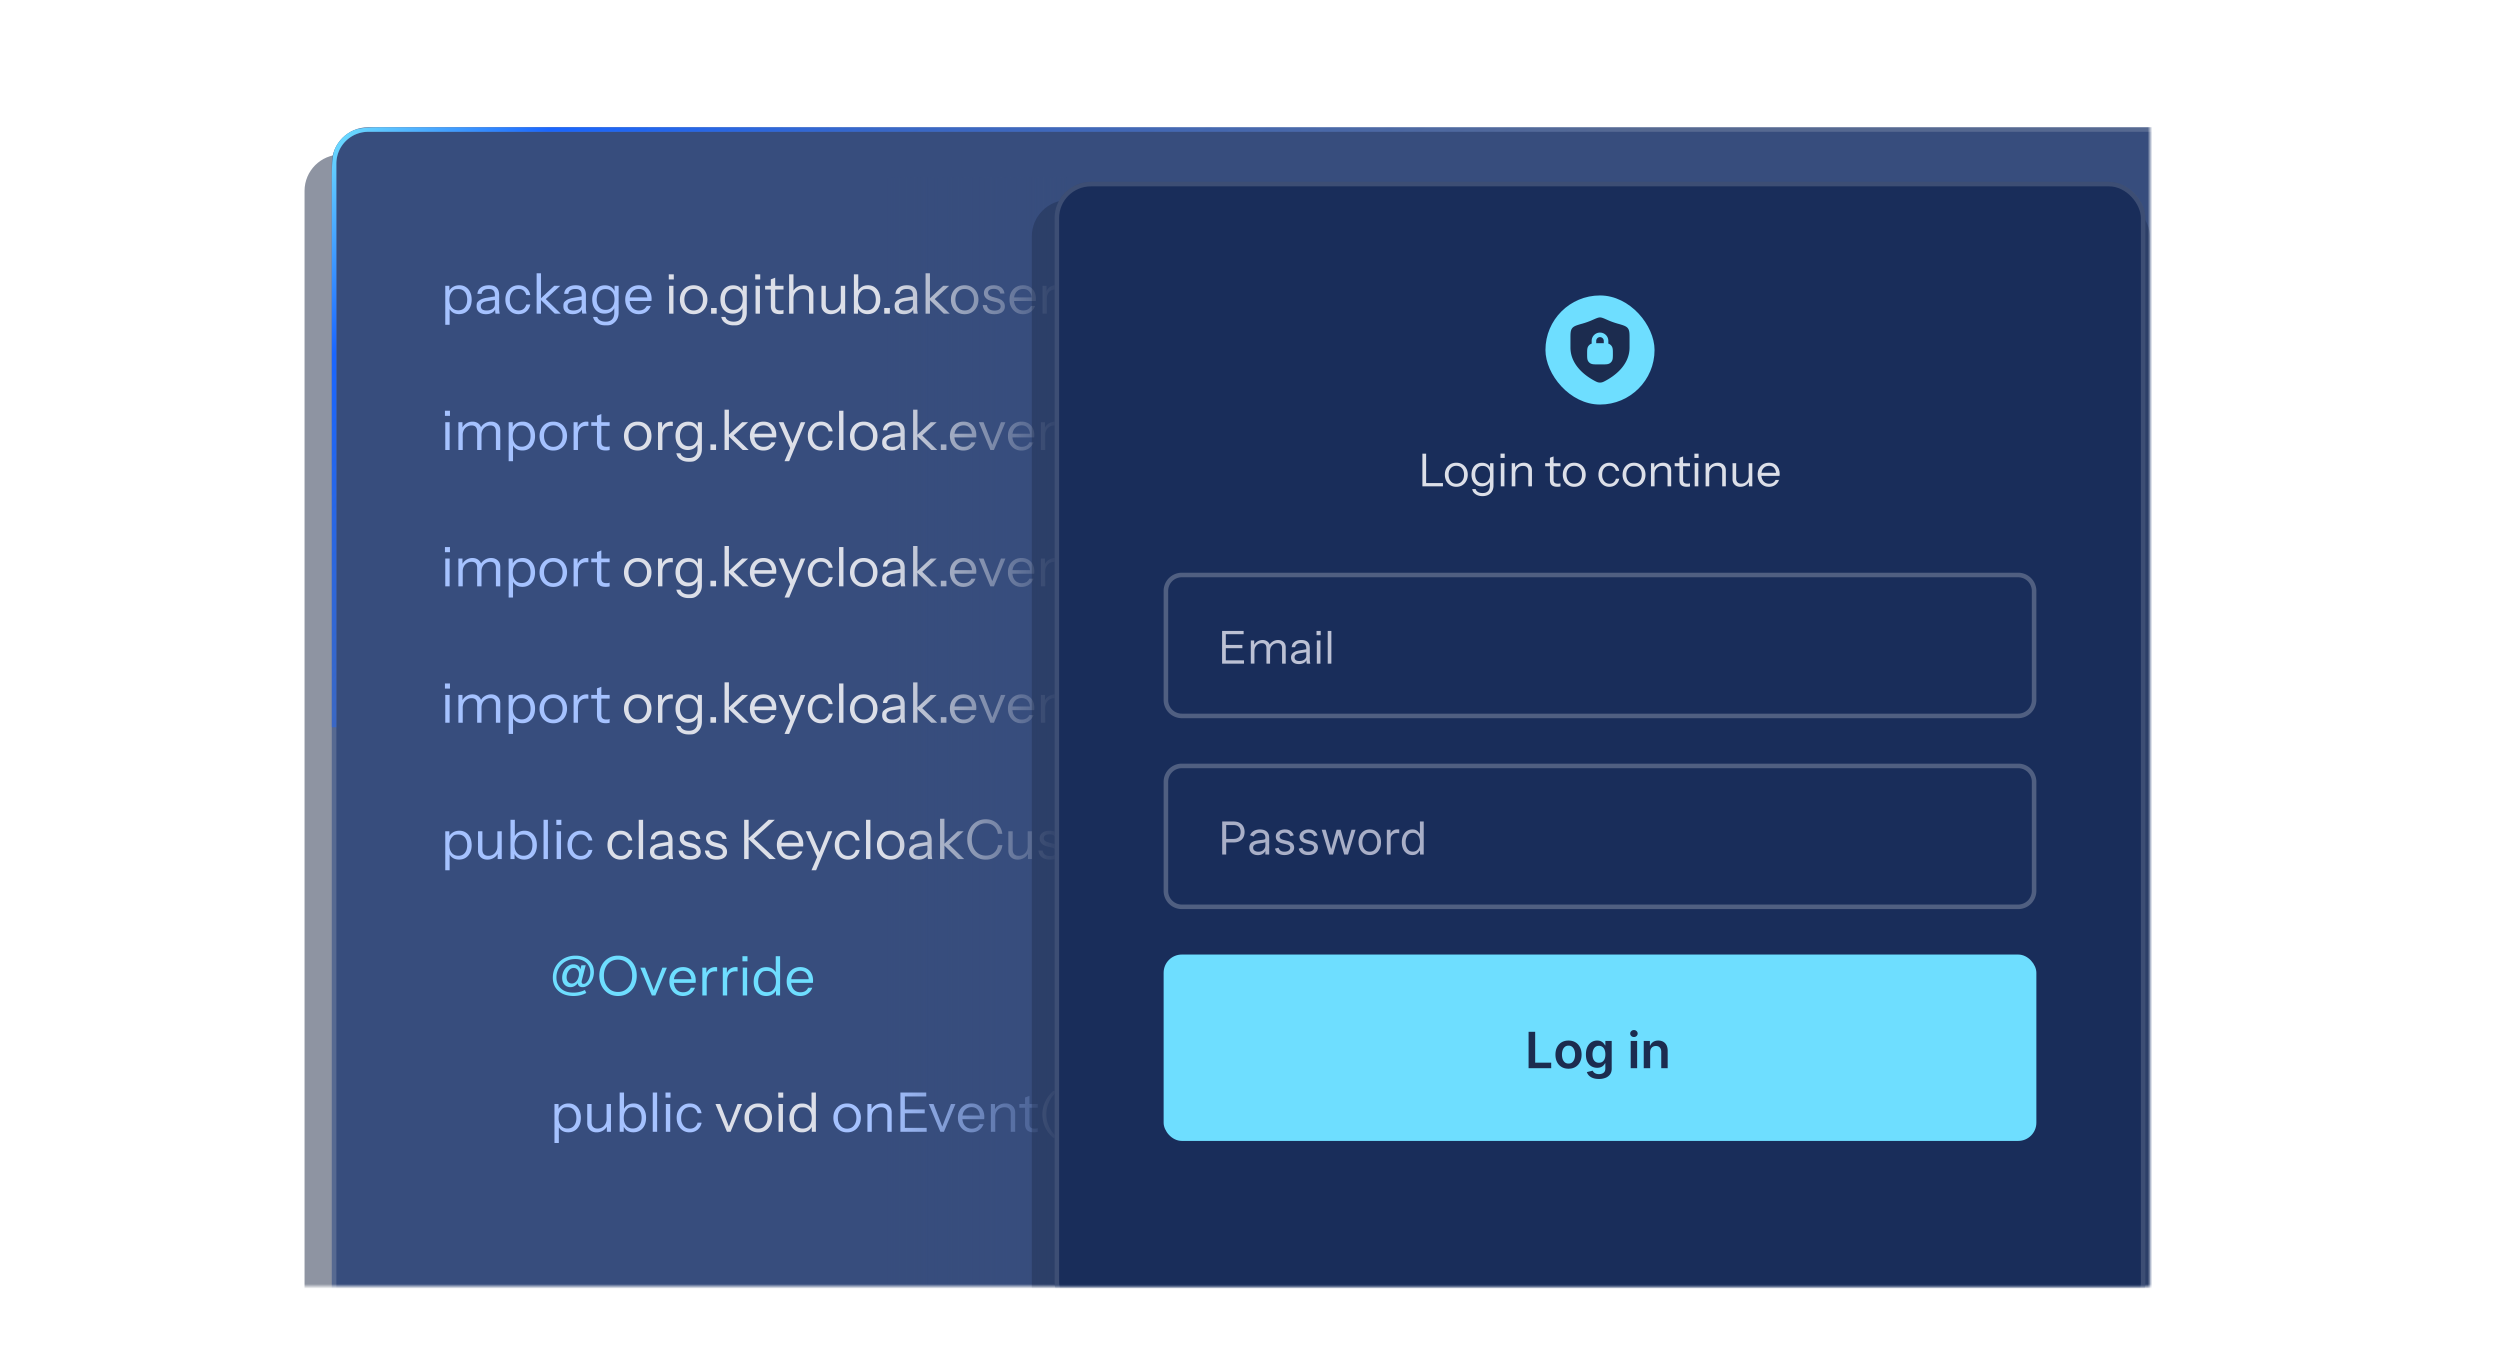 <svg xmlns="http://www.w3.org/2000/svg" xmlns:xlink="http://www.w3.org/1999/xlink" fill="none" viewBox="0 0 550 300">
  <g clip-path="url(#a)">
    <mask id="d" width="436" height="285" x="37" y="-2" maskUnits="userSpaceOnUse" style="mask-type:luminance">
      <path fill="url(#b)" d="M37-2h436v285H37z"/>
      <path fill="url(#c)" d="M37-2h436v285H37z"/>
    </mask>
    <g mask="url(#d)">
      <g filter="url(#e)">
        <rect width="461" height="296" x="67" y="34" fill="#14203D" fill-opacity=".48" rx="8"/>
      </g>
      <g filter="url(#f)">
        <rect width="468" height="276" x="106" y="34" fill="#14203D" fill-opacity=".32" rx="8"/>
      </g>
      <rect width="420" height="326" x="73" y="28" fill="#374D7D" rx="8"/>
      <rect width="419" height="325" x="73.5" y="28.5" stroke="#fff" stroke-opacity=".16" rx="7.5"/>
      <g clip-path="url(#g)">
        <path fill="#A5C2FF" d="M100.984 69.108q-.864 0-1.452-.42t-.804-1.188l.192-.024v3.984h-.96v-8.58h.9v1.428l-.132-.036q.228-.708.864-1.104.636-.408 1.476-.408.816 0 1.416.396.612.396.948 1.104t.336 1.656q0 .96-.348 1.68t-.972 1.116-1.464.396m-.144-.84q.912 0 1.428-.624.516-.636.516-1.728 0-1.08-.516-1.692-.516-.624-1.428-.624c-.912 0-1.088.212-1.44.636q-.528.624-.528 1.716 0 1.068.528 1.692t1.44.624m8.177.732a3.4 3.4 0 0 1-.072-.468q-.012-.264-.012-.672h-.06v-2.928q0-.696-.324-1.02-.312-.336-1.02-.336-.696 0-1.116.288a1.02 1.02 0 0 0-.456.792h-.924q.06-.888.744-1.392t1.788-.504q1.14 0 1.692.54t.552 1.62v2.94q0 .264.036.552.036.276.096.588zm-2.1.12q-.948 0-1.512-.456-.552-.468-.552-1.272c0-.804.184-.952.552-1.248q.552-.444 1.608-.624l2.136-.36v.792l-1.992.312q-.672.108-1.02.36t-.348.732q0 .468.312.708.324.24.948.24.804 0 1.308-.36.516-.372.516-.96l.156.852q-.192.612-.756.948-.552.336-1.356.336m7.166 0q-.84 0-1.5-.408a3 3 0 0 1-1.032-1.14q-.372-.732-.372-1.656t.372-1.632q.384-.708 1.032-1.116.66-.408 1.488-.408.684 0 1.224.264.552.264.9.756.36.48.456 1.128h-.888a1.67 1.67 0 0 0-.552-.96q-.432-.372-1.116-.372-.588 0-1.02.288a1.9 1.9 0 0 0-.672.816q-.24.528-.24 1.236c0 .708.08.888.24 1.248q.24.54.672.84.444.3 1.032.3.66 0 1.104-.36.444-.372.564-.96h.888q-.108.636-.48 1.128-.36.48-.9.744t-1.2.264m3.975-.12v-8.88h.96V69zm3.996 0-3.252-3.18 3.132-2.94h1.32l-3.516 3.216.06-.564L123.374 69zm6.053 0a3.4 3.4 0 0 1-.072-.468q-.012-.264-.012-.672h-.06v-2.928q0-.696-.324-1.02-.312-.336-1.02-.336-.696 0-1.116.288a1.02 1.02 0 0 0-.456.792h-.924q.06-.888.744-1.392t1.788-.504q1.14 0 1.692.54t.552 1.62v2.94q0 .264.036.552.036.276.096.588zm-2.1.12q-.948 0-1.512-.456-.552-.468-.552-1.272c0-.804.184-.952.552-1.248q.552-.444 1.608-.624l2.136-.36v.792l-1.992.312q-.672.108-1.02.36t-.348.732q0 .468.312.708.324.24.948.24.804 0 1.308-.36.516-.372.516-.96l.156.852q-.192.612-.756.948-.552.336-1.356.336m7.178 2.46q-1.092 0-1.824-.516a2.04 2.04 0 0 1-.876-1.344h.912q.132.48.588.756.468.288 1.26.288.936 0 1.416-.516.48-.504.48-1.488v-1.308l.12.024a2 2 0 0 1-.816 1.116q-.612.408-1.452.408-.804 0-1.416-.384a2.63 2.63 0 0 1-.948-1.092q-.336-.696-.336-1.62 0-.936.348-1.644t.972-1.092q.636-.396 1.476-.396.864 0 1.44.42.588.42.78 1.2l-.108.012V62.88h.9v5.88q0 1.308-.78 2.064c-.78.756-1.232.756-2.136.756m.048-3.408q.9 0 1.428-.624t.528-1.692q0-1.044-.528-1.644-.528-.612-1.428-.612-.912 0-1.44.612-.516.612-.516 1.68 0 1.044.528 1.668.528.612 1.428.612m7.301.948q-.876 0-1.548-.408a2.96 2.96 0 0 1-1.056-1.14q-.384-.72-.384-1.656t.372-1.644q.384-.72 1.068-1.116t1.572-.396q.852 0 1.476.372.636.372.972 1.044.348.672.348 1.584 0 .12-.012.228 0 .108-.024.24h-5.052v-.804h4.464l-.312.444q0-1.104-.492-1.692-.48-.6-1.368-.6-.912 0-1.476.636-.552.624-.552 1.692 0 1.092.552 1.752.564.648 1.5.648.588 0 1.032-.252.444-.264.648-.744h.912q-.3.84-1.008 1.332-.696.48-1.632.48m111.609 1.608v-.492a.92.92 0 0 0 .504-.42q.156-.276.156-.852l.372.036h-1.032v-1.224h1.212v.972q0 .768-.288 1.272t-.924.708m-.012-6.288v-1.236h1.236v1.236z"/>
        <path fill="#DCDFE8" d="M147.202 69v-6.12h.96V69zm-.072-7.512V60.36h1.104v1.128zm5.476 7.632q-.9 0-1.584-.42a2.93 2.93 0 0 1-1.068-1.14 3.6 3.6 0 0 1-.372-1.644q0-.924.384-1.632a2.9 2.9 0 0 1 1.056-1.116q.684-.408 1.584-.408.912 0 1.584.408.684.408 1.056 1.116.384.708.384 1.632 0 .912-.384 1.644-.372.72-1.056 1.14-.672.42-1.584.42m0-.816q.624 0 1.08-.3.456-.312.708-.852t.252-1.248q0-1.056-.564-1.692-.552-.636-1.476-.636-.912 0-1.476.636t-.564 1.692q0 .708.252 1.248t.708.852q.468.3 1.08.3m3.829.696v-1.236h1.236V69zm4.945 2.58q-1.092 0-1.824-.516a2.04 2.04 0 0 1-.876-1.344h.912q.132.48.588.756.468.288 1.26.288.936 0 1.416-.516.48-.504.48-1.488v-1.308l.12.024a2 2 0 0 1-.816 1.116q-.612.408-1.452.408-.804 0-1.416-.384a2.63 2.63 0 0 1-.948-1.092q-.336-.696-.336-1.62 0-.936.348-1.644t.972-1.092q.636-.396 1.476-.396.864 0 1.44.42.588.42.78 1.2l-.108.012V62.88h.9v5.88q0 1.308-.78 2.064c-.78.756-1.232.756-2.136.756m.048-3.408q.9 0 1.428-.624t.528-1.692q0-1.044-.528-1.644-.528-.612-1.428-.612-.912 0-1.44.612-.516.612-.516 1.68 0 1.044.528 1.668.528.612 1.428.612m4.794.828v-6.12h.96V69zm-.072-7.512V60.36h1.104v1.128zm5.379 7.62q-1.02 0-1.488-.456-.456-.468-.456-1.344v-5.856l.96-.36v6.204q0 .516.264.756t.864.24q.24 0 .408-.024.18-.036.288-.084V69a1.4 1.4 0 0 1-.348.072 3 3 0 0 1-.492.036m-3.204-5.412v-.816h4.044v.816zm5.28 5.304v-8.64h.96V69zm4.38 0v-4.008q0-.696-.348-1.044t-1.032-.348q-.6 0-1.068.264-.456.264-.72.732a2.3 2.3 0 0 0-.252 1.092l-.156-1.452q.312-.684.948-1.08.648-.396 1.464-.396.96 0 1.536.552.588.54.588 1.428V69zm4.795.12q-.6 0-1.068-.24a1.86 1.86 0 0 1-.732-.696 2.05 2.05 0 0 1-.264-1.044v-4.26h.96v4.008q0 .696.336 1.044.348.348.984.348.576 0 1.02-.264t.696-.732q.264-.48.264-1.092l.156 1.452q-.3.684-.936 1.08a2.63 2.63 0 0 1-1.416.396m2.256-.12v-1.44h-.06v-4.68h.96V69zm5.843.108q-.864 0-1.452-.42t-.804-1.188l.132-.024V69h-.9v-8.64h.96v3.948l-.132-.036q.228-.708.828-1.104.612-.408 1.452-.408.816 0 1.416.396.612.396.948 1.104t.336 1.656q0 .96-.348 1.68t-.972 1.116-1.464.396m-.144-.84q.912 0 1.428-.624.516-.636.516-1.728 0-1.08-.516-1.692-.516-.624-1.428-.624c-.912 0-1.088.212-1.44.636q-.528.624-.528 1.716 0 1.068.528 1.692t1.44.624m3.798.732v-1.236h1.236V69zm6.453 0a3.4 3.4 0 0 1-.072-.468q-.012-.264-.012-.672h-.06v-2.928q0-.696-.324-1.02-.312-.336-1.02-.336-.696 0-1.116.288a1.02 1.02 0 0 0-.456.792h-.924q.06-.888.744-1.392t1.788-.504q1.14 0 1.692.54t.552 1.62v2.94q0 .264.036.552.036.276.096.588zm-2.1.12q-.948 0-1.512-.456-.552-.468-.552-1.272c0-.804.184-.952.552-1.248q.552-.444 1.608-.624l2.136-.36v.792l-1.992.312q-.672.108-1.02.36t-.348.732q0 .468.312.708.324.24.948.24.804 0 1.308-.36.516-.372.516-.96l.156.852q-.192.612-.756.948-.552.336-1.356.336m4.742-.12v-8.88h.96V69zm3.996 0-3.252-3.18 3.132-2.94h1.32l-3.516 3.216.06-.564L208.944 69zm4.607.12q-.9 0-1.584-.42a2.93 2.93 0 0 1-1.068-1.14 3.6 3.6 0 0 1-.372-1.644q0-.924.384-1.632a2.9 2.9 0 0 1 1.056-1.116q.684-.408 1.584-.408.912 0 1.584.408.684.408 1.056 1.116.384.708.384 1.632 0 .912-.384 1.644-.372.72-1.056 1.14-.672.42-1.584.42m0-.816q.624 0 1.08-.3.456-.312.708-.852t.252-1.248q0-1.056-.564-1.692-.552-.636-1.476-.636-.912 0-1.476.636t-.564 1.692q0 .708.252 1.248t.708.852q.468.3 1.08.3m6.539.816q-1.128 0-1.8-.516-.672-.528-.768-1.488h.924q.084.588.516.9t1.152.312q.636 0 .996-.24t.36-.684a.78.78 0 0 0-.204-.54q-.204-.24-.816-.396l-.984-.252q-.84-.216-1.26-.66a1.54 1.54 0 0 1-.42-1.08q0-.792.588-1.248.588-.468 1.596-.468.996 0 1.62.48t.708 1.332h-.924a1.1 1.1 0 0 0-.456-.756q-.372-.264-.984-.264-.588 0-.912.228a.7.7 0 0 0-.324.624q0 .312.228.54.24.228.792.384l.96.264q.852.228 1.284.696t.432 1.128q0 .804-.612 1.26-.612.444-1.692.444m6.315 0q-.876 0-1.548-.408a2.96 2.96 0 0 1-1.056-1.14q-.384-.72-.384-1.656t.372-1.644q.384-.72 1.068-1.116t1.572-.396q.852 0 1.476.372.636.372.972 1.044.348.672.348 1.584 0 .12-.012.228 0 .108-.024.24h-5.052v-.804h4.464l-.312.444q0-1.104-.492-1.692-.48-.6-1.368-.6-.912 0-1.476.636-.552.624-.552 1.692 0 1.092.552 1.752.564.648 1.5.648.588 0 1.032-.252.444-.264.648-.744h.912q-.3.84-1.008 1.332-.696.48-1.632.48m4.266-.12v-6.12h.9v1.56h.06V69zm.96-3.192-.156-1.452q.216-.78.768-1.188a2.1 2.1 0 0 1 1.272-.408q.3 0 .408.048v.924a.5.5 0 0 0-.168-.024 3 3 0 0 0-.264-.012q-.912 0-1.392.552-.468.54-.468 1.56M235.099 69l-1.872-6.12h.972l1.44 5.244h-.24l1.728-5.244h.78l1.74 5.244h-.24l1.428-5.244h.924L239.887 69h-.78l-1.728-5.124h.252L235.879 69zm11.555 0a3.4 3.4 0 0 1-.072-.468q-.012-.264-.012-.672h-.06v-2.928q0-.696-.324-1.02-.312-.336-1.02-.336-.696 0-1.116.288a1.02 1.02 0 0 0-.456.792h-.924q.06-.888.744-1.392t1.788-.504q1.14 0 1.692.54t.552 1.62v2.94q0 .264.036.552.036.276.096.588zm-2.1.12q-.948 0-1.512-.456-.552-.468-.552-1.272c0-.804.184-.952.552-1.248q.552-.444 1.608-.624l2.136-.36v.792l-1.992.312q-.672.108-1.02.36t-.348.732q0 .468.312.708.324.24.948.24.804 0 1.308-.36.516-.372.516-.96l.156.852q-.192.612-.756.948-.552.336-1.356.336m4.742-.12v-8.64h.96V69z"/>
        <path fill="#A5C2FF" d="M97.96 99v-6.12h.96V99zm-.072-7.512V90.36h1.104v1.128zM100.843 99v-6.12h.9v1.44h.06V99zm4.128 0v-4.056q0-.696-.312-1.02t-.9-.324a1.91 1.91 0 0 0-1.704.996 2.3 2.3 0 0 0-.252 1.092l-.156-1.452a2.46 2.46 0 0 1 .936-1.08 2.5 2.5 0 0 1 1.356-.396q.888 0 1.44.528.552.516.552 1.404V99zm4.128 0v-4.056q0-.696-.312-1.02t-.9-.324a1.91 1.91 0 0 0-1.704.996 2.3 2.3 0 0 0-.252 1.092l-.24-1.452q.312-.684.96-1.08a2.6 2.6 0 0 1 1.392-.396q.888 0 1.452.528.564.516.564 1.404V99zm5.83.108q-.864 0-1.452-.42t-.804-1.188l.192-.024v3.984h-.96v-8.58h.9v1.428l-.132-.036q.228-.708.864-1.104.636-.408 1.476-.408.816 0 1.416.396.612.396.948 1.104t.336 1.656q0 .96-.348 1.68t-.972 1.116-1.464.396m-.144-.84q.912 0 1.428-.624.516-.636.516-1.728 0-1.08-.516-1.692-.516-.624-1.428-.624c-.912 0-1.088.212-1.44.636q-.528.624-.528 1.716 0 1.068.528 1.692t1.44.624m6.942.852q-.9 0-1.584-.42a2.93 2.93 0 0 1-1.068-1.14 3.6 3.6 0 0 1-.372-1.644q0-.924.384-1.632a2.9 2.9 0 0 1 1.056-1.116q.684-.408 1.584-.408.912 0 1.584.408.684.408 1.056 1.116.384.708.384 1.632 0 .912-.384 1.644-.372.72-1.056 1.14-.672.42-1.584.42m0-.816q.624 0 1.08-.3.456-.312.708-.852t.252-1.248q0-1.056-.564-1.692-.552-.636-1.476-.636-.912 0-1.476.636t-.564 1.692q0 .708.252 1.248t.708.852q.468.3 1.08.3m4.463.696v-6.12h.9v1.56h.06V99zm.96-3.192-.156-1.452q.216-.78.768-1.188a2.1 2.1 0 0 1 1.272-.408q.3 0 .408.048v.924a.5.5 0 0 0-.168-.024 3 3 0 0 0-.264-.012q-.912 0-1.392.552-.468.54-.468 1.56m6.129 3.3q-1.02 0-1.488-.456-.456-.468-.456-1.344v-5.856l.96-.36v6.204q0 .516.264.756t.864.24q.24 0 .408-.024.18-.036.288-.084V99a1.4 1.4 0 0 1-.348.072 3 3 0 0 1-.492.036m-3.204-5.412v-.816h4.044v.816zm150.345 7.032v-.492a.92.92 0 0 0 .504-.42q.156-.276.156-.852l.372.036h-1.032v-1.224h1.212v.972q0 .768-.288 1.272t-.924.708m-.012-6.288v-1.236h1.236v1.236z"/>
        <path fill="#DCDFE8" d="M140.301 99.12q-.9 0-1.584-.42a2.93 2.93 0 0 1-1.068-1.14 3.6 3.6 0 0 1-.372-1.644q0-.924.384-1.632a2.9 2.9 0 0 1 1.056-1.116q.684-.408 1.584-.408.912 0 1.584.408.684.408 1.056 1.116.384.708.384 1.632 0 .912-.384 1.644-.372.72-1.056 1.14-.672.42-1.584.42m0-.816q.624 0 1.08-.3.456-.312.708-.852t.252-1.248q0-1.056-.564-1.692-.552-.636-1.476-.636-.912 0-1.476.636t-.564 1.692q0 .708.252 1.248t.708.852q.468.3 1.08.3m4.464.696v-6.12h.9v1.56h.06V99zm.96-3.192-.156-1.452q.216-.78.768-1.188a2.1 2.1 0 0 1 1.272-.408q.3 0 .408.048v.924a.5.5 0 0 0-.168-.024 3 3 0 0 0-.264-.012q-.912 0-1.392.552-.468.54-.468 1.56m5.776 5.772q-1.092 0-1.824-.516a2.04 2.04 0 0 1-.876-1.344h.912q.132.48.588.756.468.288 1.26.288.936 0 1.416-.516.48-.504.48-1.488v-1.308l.12.024a2 2 0 0 1-.816 1.116q-.612.408-1.452.408-.804 0-1.416-.384a2.63 2.63 0 0 1-.948-1.092q-.336-.696-.336-1.62 0-.936.348-1.644t.972-1.092q.636-.396 1.476-.396.864 0 1.44.42.588.42.78 1.2l-.108.012V92.88h.9v5.88q0 1.308-.78 2.064c-.78.756-1.232.756-2.136.756m.048-3.408q.9 0 1.428-.624t.528-1.692q0-1.044-.528-1.644-.528-.612-1.428-.612-.912 0-1.44.612-.516.612-.516 1.68 0 1.044.528 1.668.528.612 1.428.612m4.746.828v-1.236h1.236V99zm3.106 0v-8.88h.96V99zm3.996 0-3.252-3.18 3.132-2.94h1.32l-3.516 3.216.06-.564L164.717 99zm4.571.12q-.876 0-1.548-.408a2.96 2.96 0 0 1-1.056-1.14q-.384-.72-.384-1.656t.372-1.644q.384-.72 1.068-1.116t1.572-.396q.852 0 1.476.372.636.372.972 1.044.348.672.348 1.584 0 .12-.012.228 0 .108-.024.24H165.7v-.804h4.464l-.312.444q0-1.104-.492-1.692-.48-.6-1.368-.6-.912 0-1.476.636-.552.624-.552 1.692 0 1.092.552 1.752.564.648 1.5.648.588 0 1.032-.252.444-.264.648-.744h.912q-.3.84-1.008 1.332-.696.48-1.632.48m4.629 2.34 1.368-3.18.216-.336 2.004-5.064h.984l-3.552 8.58zm1.476-2.4-2.748-6.18h1.056l2.364 5.532zm6.549.06q-.84 0-1.5-.408a3 3 0 0 1-1.032-1.14q-.372-.732-.372-1.656t.372-1.632q.384-.708 1.032-1.116.66-.408 1.488-.408.684 0 1.224.264.552.264.9.756.36.48.456 1.128h-.888a1.67 1.67 0 0 0-.552-.96q-.432-.372-1.116-.372-.588 0-1.02.288a1.9 1.9 0 0 0-.672.816q-.24.528-.24 1.236c0 .708.08.888.24 1.248q.24.54.672.84.444.3 1.032.3.66 0 1.104-.36.444-.372.564-.96h.888q-.108.636-.48 1.128-.36.48-.9.744t-1.2.264m3.975-.12v-8.64h.96V99zm5.427.12q-.9 0-1.584-.42a2.93 2.93 0 0 1-1.068-1.14 3.6 3.6 0 0 1-.372-1.644q0-.924.384-1.632a2.9 2.9 0 0 1 1.056-1.116q.684-.408 1.584-.408.912 0 1.584.408.684.408 1.056 1.116.384.708.384 1.632 0 .912-.384 1.644-.372.72-1.056 1.14-.672.42-1.584.42m0-.816q.624 0 1.08-.3.456-.312.708-.852t.252-1.248q0-1.056-.564-1.692-.552-.636-1.476-.636-.912 0-1.476.636t-.564 1.692q0 .708.252 1.248t.708.852q.468.3 1.08.3m8.219.696a3.4 3.4 0 0 1-.072-.468q-.012-.264-.012-.672h-.06v-2.928q0-.696-.324-1.02-.312-.336-1.02-.336-.696 0-1.116.288a1.02 1.02 0 0 0-.456.792h-.924q.06-.888.744-1.392t1.788-.504q1.14 0 1.692.54t.552 1.62v2.94q0 .264.036.552.036.276.096.588zm-2.1.12q-.948 0-1.512-.456-.552-.468-.552-1.272c0-.804.184-.952.552-1.248q.552-.444 1.608-.624l2.136-.36v.792l-1.992.312q-.672.108-1.02.36t-.348.732q0 .468.312.708.324.24.948.24.804 0 1.308-.36.516-.372.516-.96l.156.852q-.192.612-.756.948-.552.336-1.356.336m4.743-.12v-8.88h.96V99zm3.996 0-3.252-3.18 3.132-2.94h1.32l-3.516 3.216.06-.564L206.202 99zm2.096 0v-1.236h1.236V99zm4.994.12q-.876 0-1.548-.408a2.96 2.96 0 0 1-1.056-1.14q-.384-.72-.384-1.656t.372-1.644q.384-.72 1.068-1.116t1.572-.396q.852 0 1.476.372.636.372.972 1.044.348.672.348 1.584 0 .12-.012.228 0 .108-.024.24h-5.052v-.804h4.464l-.312.444q0-1.104-.492-1.692-.48-.6-1.368-.6-.912 0-1.476.636-.552.624-.552 1.692 0 1.092.552 1.752.564.648 1.5.648.588 0 1.032-.252.444-.264.648-.744h.912q-.3.84-1.008 1.332-.696.48-1.632.48m5.913-.12-2.532-6.12h1.032l2.112 5.472h-.384l2.1-5.472h.984L218.665 99zm6.849.12q-.876 0-1.548-.408a2.96 2.96 0 0 1-1.056-1.14q-.384-.72-.384-1.656t.372-1.644q.384-.72 1.068-1.116t1.572-.396q.852 0 1.476.372.636.372.972 1.044.348.672.348 1.584 0 .12-.012.228 0 .108-.024.24h-5.052v-.804h4.464l-.312.444q0-1.104-.492-1.692-.48-.6-1.368-.6-.912 0-1.476.636-.552.624-.552 1.692 0 1.092.552 1.752.564.648 1.5.648.588 0 1.032-.252.444-.264.648-.744h.912q-.3.84-1.008 1.332-.696.48-1.632.48m4.265-.12v-6.12h.9v1.44h.06V99zm4.38 0v-4.008q0-.696-.348-1.044t-1.032-.348q-.6 0-1.068.264-.456.264-.72.732a2.3 2.3 0 0 0-.252 1.092l-.156-1.452q.312-.684.948-1.08.648-.396 1.464-.396.96 0 1.536.552.588.54.588 1.428V99zm5.088.108q-1.02 0-1.488-.456-.456-.468-.456-1.344v-5.856l.96-.36v6.204q0 .516.264.756t.864.24q.24 0 .408-.024.18-.036.288-.084V99a1.4 1.4 0 0 1-.348.072 3 3 0 0 1-.492.036m-3.204-5.412v-.816h4.044v.816zm7.332 5.424q-1.128 0-1.8-.516-.672-.528-.768-1.488h.924q.084.588.516.9t1.152.312q.636 0 .996-.24t.36-.684a.78.78 0 0 0-.204-.54q-.204-.24-.816-.396l-.984-.252q-.84-.216-1.26-.66a1.54 1.54 0 0 1-.42-1.08q0-.792.588-1.248.588-.468 1.596-.468.996 0 1.62.48t.708 1.332h-.924a1.1 1.1 0 0 0-.456-.756q-.372-.264-.984-.264-.588 0-.912.228a.7.7 0 0 0-.324.624q0 .312.228.54.24.228.792.384l.96.264q.852.228 1.284.696t.432 1.128q0 .804-.612 1.26-.612.444-1.692.444m3.231-.12v-1.236h1.236V99zm3.179 0v-8.64h.984V99zm.504 0v-.864h5.28V99zm0-4.068v-.864h4.848v.864zm0-3.708v-.864h5.184v.864zm8.29 7.776-2.532-6.12h1.032l2.112 5.472h-.384l2.1-5.472h.984L258.579 99zm6.849.12q-.876 0-1.548-.408a2.96 2.96 0 0 1-1.056-1.14q-.384-.72-.384-1.656t.372-1.644q.384-.72 1.068-1.116t1.572-.396q.852 0 1.476.372.636.372.972 1.044.348.672.348 1.584 0 .12-.012.228 0 .108-.024.24h-5.052v-.804h4.464l-.312.444q0-1.104-.492-1.692-.48-.6-1.368-.6-.912 0-1.476.636-.552.624-.552 1.692 0 1.092.552 1.752.564.648 1.5.648.588 0 1.032-.252.444-.264.648-.744h.912q-.3.84-1.008 1.332-.696.48-1.632.48m4.265-.12v-6.12h.9v1.44h.06V99zm4.38 0v-4.008q0-.696-.348-1.044t-1.032-.348q-.6 0-1.068.264-.456.264-.72.732a2.3 2.3 0 0 0-.252 1.092l-.156-1.452q.312-.684.948-1.08.648-.396 1.464-.396.96 0 1.536.552.588.54.588 1.428V99zm5.088.108q-1.02 0-1.488-.456-.456-.468-.456-1.344v-5.856l.96-.36v6.204q0 .516.264.756t.864.24q.24 0 .408-.024.18-.036.288-.084V99a1.4 1.4 0 0 1-.348.072 3 3 0 0 1-.492.036m-3.204-5.412v-.816h4.044v.816z"/>
        <path fill="#A5C2FF" d="M97.96 129v-6.12h.96V129zm-.072-7.512v-1.128h1.104v1.128zm2.955 7.512v-6.12h.9v1.44h.06V129zm4.128 0v-4.056q0-.696-.312-1.02t-.9-.324a1.91 1.91 0 0 0-1.704.996 2.3 2.3 0 0 0-.252 1.092l-.156-1.452a2.46 2.46 0 0 1 .936-1.08 2.5 2.5 0 0 1 1.356-.396q.888 0 1.44.528.552.516.552 1.404V129zm4.128 0v-4.056q0-.696-.312-1.02t-.9-.324a1.91 1.91 0 0 0-1.704.996 2.3 2.3 0 0 0-.252 1.092l-.24-1.452q.312-.684.96-1.08a2.6 2.6 0 0 1 1.392-.396q.888 0 1.452.528.564.516.564 1.404V129zm5.83.108q-.864 0-1.452-.42t-.804-1.188l.192-.024v3.984h-.96v-8.58h.9v1.428l-.132-.036q.228-.708.864-1.104.636-.408 1.476-.408.816 0 1.416.396.612.396.948 1.104t.336 1.656q0 .96-.348 1.68t-.972 1.116-1.464.396m-.144-.84q.912 0 1.428-.624.516-.636.516-1.728 0-1.08-.516-1.692-.516-.624-1.428-.624c-.912 0-1.088.212-1.44.636q-.528.624-.528 1.716 0 1.068.528 1.692t1.44.624m6.942.852q-.9 0-1.584-.42a2.93 2.93 0 0 1-1.068-1.14 3.6 3.6 0 0 1-.372-1.644q0-.924.384-1.632a2.9 2.9 0 0 1 1.056-1.116q.684-.408 1.584-.408.912 0 1.584.408.684.408 1.056 1.116.384.708.384 1.632 0 .912-.384 1.644-.372.72-1.056 1.14-.672.42-1.584.42m0-.816q.624 0 1.08-.3.456-.312.708-.852t.252-1.248q0-1.056-.564-1.692-.552-.636-1.476-.636-.912 0-1.476.636t-.564 1.692q0 .708.252 1.248t.708.852q.468.3 1.08.3m4.463.696v-6.12h.9v1.56h.06V129zm.96-3.192-.156-1.452q.216-.78.768-1.188a2.1 2.1 0 0 1 1.272-.408q.3 0 .408.048v.924a.5.5 0 0 0-.168-.024 3 3 0 0 0-.264-.012q-.912 0-1.392.552-.468.54-.468 1.56m6.129 3.3q-1.02 0-1.488-.456-.456-.468-.456-1.344v-5.856l.96-.36v6.204q0 .516.264.756t.864.24q.24 0 .408-.024.18-.036.288-.084V129a1.4 1.4 0 0 1-.348.072 3 3 0 0 1-.492.036m-3.204-5.412v-.816h4.044v.816zm241.962 7.032v-.492a.92.92 0 0 0 .504-.42q.156-.276.156-.852l.372.036h-1.032v-1.224h1.212v.972q0 .768-.288 1.272t-.924.708m-.012-6.288v-1.236h1.236v1.236z"/>
        <path fill="#DCDFE8" d="M140.301 129.12q-.9 0-1.584-.42a2.93 2.93 0 0 1-1.068-1.14 3.6 3.6 0 0 1-.372-1.644q0-.924.384-1.632a2.9 2.9 0 0 1 1.056-1.116q.684-.408 1.584-.408.912 0 1.584.408.684.408 1.056 1.116.384.708.384 1.632 0 .912-.384 1.644-.372.72-1.056 1.14-.672.42-1.584.42m0-.816q.624 0 1.08-.3.456-.312.708-.852t.252-1.248q0-1.056-.564-1.692-.552-.636-1.476-.636-.912 0-1.476.636t-.564 1.692q0 .708.252 1.248t.708.852q.468.3 1.08.3m4.464.696v-6.12h.9v1.56h.06V129zm.96-3.192-.156-1.452q.216-.78.768-1.188a2.1 2.1 0 0 1 1.272-.408q.3 0 .408.048v.924a.5.5 0 0 0-.168-.024 3 3 0 0 0-.264-.012q-.912 0-1.392.552-.468.54-.468 1.56m5.776 5.772q-1.092 0-1.824-.516a2.04 2.04 0 0 1-.876-1.344h.912q.132.48.588.756.468.288 1.26.288.936 0 1.416-.516.48-.504.48-1.488v-1.308l.12.024a2 2 0 0 1-.816 1.116q-.612.408-1.452.408-.804 0-1.416-.384a2.63 2.63 0 0 1-.948-1.092q-.336-.696-.336-1.62 0-.936.348-1.644t.972-1.092q.636-.396 1.476-.396.864 0 1.44.42.588.42.78 1.2l-.108.012v-1.524h.9v5.88q0 1.308-.78 2.064c-.78.756-1.232.756-2.136.756m.048-3.408q.9 0 1.428-.624t.528-1.692q0-1.044-.528-1.644-.528-.612-1.428-.612-.912 0-1.44.612-.516.612-.516 1.68 0 1.044.528 1.668.528.612 1.428.612m4.746.828v-1.236h1.236V129zm3.106 0v-8.88h.96V129zm3.996 0-3.252-3.18 3.132-2.94h1.32l-3.516 3.216.06-.564 3.576 3.468zm4.571.12q-.876 0-1.548-.408a2.96 2.96 0 0 1-1.056-1.14q-.384-.72-.384-1.656t.372-1.644q.384-.72 1.068-1.116t1.572-.396q.852 0 1.476.372.636.372.972 1.044.348.672.348 1.584 0 .12-.012.228 0 .108-.024.24H165.7v-.804h4.464l-.312.444q0-1.104-.492-1.692-.48-.6-1.368-.6-.912 0-1.476.636-.552.624-.552 1.692 0 1.092.552 1.752.564.648 1.5.648.588 0 1.032-.252.444-.264.648-.744h.912q-.3.84-1.008 1.332-.696.48-1.632.48m4.629 2.34 1.368-3.18.216-.336 2.004-5.064h.984l-3.552 8.58zm1.476-2.4-2.748-6.18h1.056l2.364 5.532zm6.549.06q-.84 0-1.5-.408a3 3 0 0 1-1.032-1.14q-.372-.732-.372-1.656t.372-1.632q.384-.708 1.032-1.116.66-.408 1.488-.408.684 0 1.224.264.552.264.9.756.36.48.456 1.128h-.888a1.67 1.67 0 0 0-.552-.96q-.432-.372-1.116-.372-.588 0-1.02.288a1.9 1.9 0 0 0-.672.816q-.24.528-.24 1.236c0 .708.08.888.24 1.248q.24.54.672.84.444.3 1.032.3.66 0 1.104-.36.444-.372.564-.96h.888q-.108.636-.48 1.128-.36.48-.9.744t-1.2.264m3.975-.12v-8.64h.96V129zm5.427.12q-.9 0-1.584-.42a2.93 2.93 0 0 1-1.068-1.14 3.6 3.6 0 0 1-.372-1.644q0-.924.384-1.632a2.9 2.9 0 0 1 1.056-1.116q.684-.408 1.584-.408.912 0 1.584.408.684.408 1.056 1.116.384.708.384 1.632 0 .912-.384 1.644-.372.72-1.056 1.14-.672.42-1.584.42m0-.816q.624 0 1.08-.3.456-.312.708-.852t.252-1.248q0-1.056-.564-1.692-.552-.636-1.476-.636-.912 0-1.476.636t-.564 1.692q0 .708.252 1.248t.708.852q.468.3 1.08.3m8.219.696a3.4 3.4 0 0 1-.072-.468q-.012-.264-.012-.672h-.06v-2.928q0-.696-.324-1.02-.312-.336-1.02-.336-.696 0-1.116.288a1.02 1.02 0 0 0-.456.792h-.924q.06-.888.744-1.392t1.788-.504q1.14 0 1.692.54t.552 1.62v2.94q0 .264.036.552.036.276.096.588zm-2.1.12q-.948 0-1.512-.456-.552-.468-.552-1.272c0-.804.184-.952.552-1.248q.552-.444 1.608-.624l2.136-.36v.792l-1.992.312q-.672.108-1.02.36t-.348.732q0 .468.312.708.324.24.948.24.804 0 1.308-.36.516-.372.516-.96l.156.852q-.192.612-.756.948-.552.336-1.356.336m4.743-.12v-8.88h.96V129zm3.996 0-3.252-3.18 3.132-2.94h1.32l-3.516 3.216.06-.564 3.576 3.468zm2.096 0v-1.236h1.236V129zm4.994.12q-.876 0-1.548-.408a2.96 2.96 0 0 1-1.056-1.14q-.384-.72-.384-1.656t.372-1.644q.384-.72 1.068-1.116t1.572-.396q.852 0 1.476.372.636.372.972 1.044.348.672.348 1.584 0 .12-.012.228 0 .108-.024.24h-5.052v-.804h4.464l-.312.444q0-1.104-.492-1.692-.48-.6-1.368-.6-.912 0-1.476.636-.552.624-.552 1.692 0 1.092.552 1.752.564.648 1.5.648.588 0 1.032-.252.444-.264.648-.744h.912q-.3.84-1.008 1.332-.696.48-1.632.48m5.913-.12-2.532-6.12h1.032l2.112 5.472h-.384l2.1-5.472h.984l-2.532 6.12zm6.849.12q-.876 0-1.548-.408a2.96 2.96 0 0 1-1.056-1.14q-.384-.72-.384-1.656t.372-1.644q.384-.72 1.068-1.116t1.572-.396q.852 0 1.476.372.636.372.972 1.044.348.672.348 1.584 0 .12-.012.228 0 .108-.024.24h-5.052v-.804h4.464l-.312.444q0-1.104-.492-1.692-.48-.6-1.368-.6-.912 0-1.476.636-.552.624-.552 1.692 0 1.092.552 1.752.564.648 1.5.648.588 0 1.032-.252.444-.264.648-.744h.912q-.3.84-1.008 1.332-.696.48-1.632.48m4.265-.12v-6.12h.9v1.44h.06V129zm4.38 0v-4.008q0-.696-.348-1.044t-1.032-.348q-.6 0-1.068.264-.456.264-.72.732a2.3 2.3 0 0 0-.252 1.092l-.156-1.452q.312-.684.948-1.08.648-.396 1.464-.396.96 0 1.536.552.588.54.588 1.428V129zm5.088.108q-1.02 0-1.488-.456-.456-.468-.456-1.344v-5.856l.96-.36v6.204q0 .516.264.756t.864.24q.24 0 .408-.024.18-.036.288-.084V129a1.4 1.4 0 0 1-.348.072 3 3 0 0 1-.492.036m-3.204-5.412v-.816h4.044v.816zm7.332 5.424q-1.128 0-1.8-.516-.672-.528-.768-1.488h.924q.084.588.516.9t1.152.312q.636 0 .996-.24t.36-.684a.78.78 0 0 0-.204-.54q-.204-.24-.816-.396l-.984-.252q-.84-.216-1.26-.66a1.54 1.54 0 0 1-.42-1.08q0-.792.588-1.248.588-.468 1.596-.468.996 0 1.62.48t.708 1.332h-.924a1.1 1.1 0 0 0-.456-.756q-.372-.264-.984-.264-.588 0-.912.228a.7.7 0 0 0-.324.624q0 .312.228.54.24.228.792.384l.96.264q.852.228 1.284.696t.432 1.128q0 .804-.612 1.26-.612.444-1.692.444m3.231-.12v-1.236h1.236V129zm3.179 0v-8.64h.984V129zm.504 0v-.864h5.28V129zm0-4.068v-.864h4.848v.864zm0-3.708v-.864h5.184v.864zm8.29 7.776-2.532-6.12h1.032l2.112 5.472h-.384l2.1-5.472h.984l-2.532 6.12zm6.849.12q-.876 0-1.548-.408a2.96 2.96 0 0 1-1.056-1.14q-.384-.72-.384-1.656t.372-1.644q.384-.72 1.068-1.116t1.572-.396q.852 0 1.476.372.636.372.972 1.044.348.672.348 1.584 0 .12-.012.228 0 .108-.024.24h-5.052v-.804h4.464l-.312.444q0-1.104-.492-1.692-.48-.6-1.368-.6-.912 0-1.476.636-.552.624-.552 1.692 0 1.092.552 1.752.564.648 1.5.648.588 0 1.032-.252.444-.264.648-.744h.912q-.3.84-1.008 1.332-.696.48-1.632.48m4.265-.12v-6.12h.9v1.44h.06V129zm4.38 0v-4.008q0-.696-.348-1.044t-1.032-.348q-.6 0-1.068.264-.456.264-.72.732a2.3 2.3 0 0 0-.252 1.092l-.156-1.452q.312-.684.948-1.08.648-.396 1.464-.396.96 0 1.536.552.588.54.588 1.428V129zm5.088.108q-1.02 0-1.488-.456-.456-.468-.456-1.344v-5.856l.96-.36v6.204q0 .516.264.756t.864.24q.24 0 .408-.024.18-.036.288-.084V129a1.4 1.4 0 0 1-.348.072 3 3 0 0 1-.492.036m-3.204-5.412v-.816h4.044v.816zm5.351 5.304v-8.64h.984V129zm.504 0v-.864h4.92V129zm6.151 0v-6.12h.96V129zm-.072-7.512v-1.128h1.104v1.128zm5.03 7.632q-1.128 0-1.8-.516-.672-.528-.768-1.488h.924q.084.588.516.9t1.152.312q.636 0 .996-.24t.36-.684a.78.78 0 0 0-.204-.54q-.204-.24-.816-.396l-.984-.252q-.84-.216-1.26-.66a1.54 1.54 0 0 1-.42-1.08q0-.792.588-1.248.588-.468 1.596-.468.996 0 1.62.48t.708 1.332h-.924a1.1 1.1 0 0 0-.456-.756q-.372-.264-.984-.264-.588 0-.912.228a.7.7 0 0 0-.324.624q0 .312.228.54.24.228.792.384l.96.264q.852.228 1.284.696t.432 1.128q0 .804-.612 1.26-.612.444-1.692.444m6.044-.012q-1.02 0-1.488-.456-.456-.468-.456-1.344v-5.856l.96-.36v6.204q0 .516.264.756t.864.24q.24 0 .408-.024.18-.036.288-.084V129a1.4 1.4 0 0 1-.348.072 3 3 0 0 1-.492.036m-3.204-5.412v-.816h4.044v.816zm7.659 5.424q-.876 0-1.548-.408a2.96 2.96 0 0 1-1.056-1.14q-.384-.72-.384-1.656t.372-1.644q.384-.72 1.068-1.116t1.572-.396q.852 0 1.476.372.636.372.972 1.044.348.672.348 1.584 0 .12-.012.228 0 .108-.024.24h-5.052v-.804h4.464l-.312.444q0-1.104-.492-1.692-.48-.6-1.368-.6-.912 0-1.476.636-.552.624-.552 1.692 0 1.092.552 1.752.564.648 1.5.648.588 0 1.032-.252.444-.264.648-.744h.912q-.3.84-1.008 1.332-.696.48-1.632.48m4.265-.12v-6.12h.9v1.44h.06V129zm4.38 0v-4.008q0-.696-.348-1.044t-1.032-.348q-.6 0-1.068.264-.456.264-.72.732a2.3 2.3 0 0 0-.252 1.092l-.156-1.452q.312-.684.948-1.08.648-.396 1.464-.396.96 0 1.536.552.588.54.588 1.428V129zm5.312.12q-.876 0-1.548-.408a2.96 2.96 0 0 1-1.056-1.14q-.384-.72-.384-1.656t.372-1.644q.384-.72 1.068-1.116t1.572-.396q.852 0 1.476.372.636.372.972 1.044.348.672.348 1.584 0 .12-.012.228 0 .108-.024.24h-5.052v-.804h4.464l-.312.444q0-1.104-.492-1.692-.48-.6-1.368-.6-.912 0-1.476.636-.552.624-.552 1.692 0 1.092.552 1.752.564.648 1.5.648.588 0 1.032-.252.444-.264.648-.744h.912q-.3.84-1.008 1.332-.696.48-1.632.48m4.265-.12v-6.12h.9v1.56h.06V129zm.96-3.192-.156-1.452q.216-.78.768-1.188a2.1 2.1 0 0 1 1.272-.408q.3 0 .408.048v.924a.5.5 0 0 0-.168-.024 3 3 0 0 0-.264-.012q-.912 0-1.392.552-.468.54-.468 1.56m3.612 3.192v-8.64h3.432q.924 0 1.572.3t.984.864q.348.564.348 1.356t-.348 1.368a2.24 2.24 0 0 1-.984.876q-.648.312-1.572.312h-2.712v-.864h2.676q.96 0 1.452-.432.504-.444.504-1.26c0-.816-.164-.956-.492-1.236q-.492-.42-1.464-.42h-2.412V129zm7.803 0v-6.12h.9v1.56h.06V129zm.96-3.192-.156-1.452q.216-.78.768-1.188a2.1 2.1 0 0 1 1.272-.408q.3 0 .408.048v.924a.5.5 0 0 0-.168-.024 3 3 0 0 0-.264-.012q-.912 0-1.392.552-.468.54-.468 1.56m6.084 3.312q-.9 0-1.584-.42a2.93 2.93 0 0 1-1.068-1.14 3.6 3.6 0 0 1-.372-1.644q0-.924.384-1.632a2.9 2.9 0 0 1 1.056-1.116q.684-.408 1.584-.408.912 0 1.584.408.684.408 1.056 1.116.384.708.384 1.632 0 .912-.384 1.644-.372.72-1.056 1.14-.672.42-1.584.42m0-.816q.624 0 1.08-.3.456-.312.708-.852t.252-1.248q0-1.056-.564-1.692-.552-.636-1.476-.636-.912 0-1.476.636t-.564 1.692q0 .708.252 1.248t.708.852q.468.3 1.08.3m6.1.696-2.532-6.12h1.032l2.112 5.472h-.384l2.1-5.472h.984l-2.532 6.12zm4.411 0v-6.12h.96V129zm-.072-7.512v-1.128h1.104v1.128zm7.383 7.512v-1.428l.12.036a2.07 2.07 0 0 1-.84 1.104q-.6.408-1.44.408-.828 0-1.452-.396a2.7 2.7 0 0 1-.96-1.104q-.336-.708-.336-1.656 0-.96.348-1.68t.972-1.116 1.464-.396q.864 0 1.452.42t.804 1.188l-.192.024v-4.044h.96V129zm-1.98-.72q.924 0 1.44-.624.528-.636.528-1.728 0-1.068-.528-1.692t-1.44-.624c-.912 0-1.084.208-1.428.624q-.516.624-.516 1.728 0 1.08.516 1.704.516.612 1.428.612m7.314.84q-.876 0-1.548-.408a2.96 2.96 0 0 1-1.056-1.14q-.384-.72-.384-1.656t.372-1.644q.384-.72 1.068-1.116t1.572-.396q.852 0 1.476.372.636.372.972 1.044.348.672.348 1.584 0 .12-.012.228 0 .108-.024.24h-5.052v-.804h4.464l-.312.444q0-1.104-.492-1.692-.48-.6-1.368-.6-.912 0-1.476.636-.552.624-.552 1.692 0 1.092.552 1.752.564.648 1.5.648.588 0 1.032-.252.444-.264.648-.744h.912q-.3.84-1.008 1.332-.696.48-1.632.48m4.265-.12v-6.12h.9v1.56h.06V129zm.96-3.192-.156-1.452q.216-.78.768-1.188a2.1 2.1 0 0 1 1.272-.408q.3 0 .408.048v.924a.5.5 0 0 0-.168-.024 3 3 0 0 0-.264-.012q-.912 0-1.392.552-.468.54-.468 1.56"/>
        <path fill="#A5C2FF" d="M97.96 159v-6.12h.96V159zm-.072-7.512v-1.128h1.104v1.128zm2.955 7.512v-6.12h.9v1.44h.06V159zm4.128 0v-4.056q0-.696-.312-1.02t-.9-.324a1.91 1.91 0 0 0-1.704.996 2.3 2.3 0 0 0-.252 1.092l-.156-1.452a2.46 2.46 0 0 1 .936-1.08 2.5 2.5 0 0 1 1.356-.396q.888 0 1.44.528.552.516.552 1.404V159zm4.128 0v-4.056q0-.696-.312-1.02t-.9-.324a1.91 1.91 0 0 0-1.704.996 2.3 2.3 0 0 0-.252 1.092l-.24-1.452q.312-.684.96-1.08a2.6 2.6 0 0 1 1.392-.396q.888 0 1.452.528.564.516.564 1.404V159zm5.83.108q-.864 0-1.452-.42t-.804-1.188l.192-.024v3.984h-.96v-8.58h.9v1.428l-.132-.036q.228-.708.864-1.104.636-.408 1.476-.408.816 0 1.416.396.612.396.948 1.104t.336 1.656q0 .96-.348 1.68t-.972 1.116-1.464.396m-.144-.84q.912 0 1.428-.624.516-.636.516-1.728 0-1.08-.516-1.692-.516-.624-1.428-.624c-.912 0-1.088.212-1.44.636q-.528.624-.528 1.716 0 1.068.528 1.692t1.44.624m6.942.852q-.9 0-1.584-.42a2.93 2.93 0 0 1-1.068-1.14 3.6 3.6 0 0 1-.372-1.644q0-.924.384-1.632a2.9 2.9 0 0 1 1.056-1.116q.684-.408 1.584-.408.912 0 1.584.408.684.408 1.056 1.116.384.708.384 1.632 0 .912-.384 1.644-.372.72-1.056 1.14-.672.42-1.584.42m0-.816q.624 0 1.08-.3.456-.312.708-.852t.252-1.248q0-1.056-.564-1.692-.552-.636-1.476-.636-.912 0-1.476.636t-.564 1.692q0 .708.252 1.248t.708.852q.468.3 1.08.3m4.463.696v-6.12h.9v1.56h.06V159zm.96-3.192-.156-1.452q.216-.78.768-1.188a2.1 2.1 0 0 1 1.272-.408q.3 0 .408.048v.924a.5.5 0 0 0-.168-.024 3 3 0 0 0-.264-.012q-.912 0-1.392.552-.468.54-.468 1.56m6.129 3.3q-1.02 0-1.488-.456-.456-.468-.456-1.344v-5.856l.96-.36v6.204q0 .516.264.756t.864.24q.24 0 .408-.024.18-.036.288-.084V159a1.4 1.4 0 0 1-.348.072 3 3 0 0 1-.492.036m-3.204-5.412v-.816h4.044v.816zm223.833 7.032v-.492a.92.92 0 0 0 .504-.42q.156-.276.156-.852l.372.036h-1.032v-1.224h1.212v.972q0 .768-.288 1.272t-.924.708m-.012-6.288v-1.236h1.236v1.236z"/>
        <path fill="#DCDFE8" d="M140.301 159.12q-.9 0-1.584-.42a2.93 2.93 0 0 1-1.068-1.14 3.6 3.6 0 0 1-.372-1.644q0-.924.384-1.632a2.9 2.9 0 0 1 1.056-1.116q.684-.408 1.584-.408.912 0 1.584.408.684.408 1.056 1.116.384.708.384 1.632 0 .912-.384 1.644-.372.72-1.056 1.14-.672.42-1.584.42m0-.816q.624 0 1.08-.3.456-.312.708-.852t.252-1.248q0-1.056-.564-1.692-.552-.636-1.476-.636-.912 0-1.476.636t-.564 1.692q0 .708.252 1.248t.708.852q.468.3 1.08.3m4.464.696v-6.12h.9v1.56h.06V159zm.96-3.192-.156-1.452q.216-.78.768-1.188a2.1 2.1 0 0 1 1.272-.408q.3 0 .408.048v.924a.5.5 0 0 0-.168-.024 3 3 0 0 0-.264-.012q-.912 0-1.392.552-.468.54-.468 1.56m5.776 5.772q-1.092 0-1.824-.516a2.04 2.04 0 0 1-.876-1.344h.912q.132.48.588.756.468.288 1.26.288.936 0 1.416-.516.48-.504.48-1.488v-1.308l.12.024a2 2 0 0 1-.816 1.116q-.612.408-1.452.408-.804 0-1.416-.384a2.63 2.63 0 0 1-.948-1.092q-.336-.696-.336-1.62 0-.936.348-1.644t.972-1.092q.636-.396 1.476-.396.864 0 1.44.42.588.42.78 1.2l-.108.012v-1.524h.9v5.88q0 1.308-.78 2.064c-.78.756-1.232.756-2.136.756m.048-3.408q.9 0 1.428-.624t.528-1.692q0-1.044-.528-1.644-.528-.612-1.428-.612-.912 0-1.44.612-.516.612-.516 1.68 0 1.044.528 1.668.528.612 1.428.612m4.746.828v-1.236h1.236V159zm3.106 0v-8.88h.96V159zm3.996 0-3.252-3.18 3.132-2.94h1.32l-3.516 3.216.06-.564 3.576 3.468zm4.571.12q-.876 0-1.548-.408a2.96 2.96 0 0 1-1.056-1.14q-.384-.72-.384-1.656t.372-1.644q.384-.72 1.068-1.116t1.572-.396q.852 0 1.476.372.636.372.972 1.044.348.672.348 1.584 0 .12-.012.228 0 .108-.024.24H165.7v-.804h4.464l-.312.444q0-1.104-.492-1.692-.48-.6-1.368-.6-.912 0-1.476.636-.552.624-.552 1.692 0 1.092.552 1.752.564.648 1.5.648.588 0 1.032-.252.444-.264.648-.744h.912q-.3.84-1.008 1.332-.696.48-1.632.48m4.629 2.34 1.368-3.18.216-.336 2.004-5.064h.984l-3.552 8.58zm1.476-2.4-2.748-6.18h1.056l2.364 5.532zm6.549.06q-.84 0-1.5-.408a3 3 0 0 1-1.032-1.14q-.372-.732-.372-1.656t.372-1.632q.384-.708 1.032-1.116.66-.408 1.488-.408.684 0 1.224.264.552.264.9.756.36.48.456 1.128h-.888a1.67 1.67 0 0 0-.552-.96q-.432-.372-1.116-.372-.588 0-1.02.288a1.9 1.9 0 0 0-.672.816q-.24.528-.24 1.236c0 .708.08.888.24 1.248q.24.54.672.84.444.3 1.032.3.66 0 1.104-.36.444-.372.564-.96h.888q-.108.636-.48 1.128-.36.48-.9.744t-1.2.264m3.975-.12v-8.64h.96V159zm5.427.12q-.9 0-1.584-.42a2.93 2.93 0 0 1-1.068-1.14 3.6 3.6 0 0 1-.372-1.644q0-.924.384-1.632a2.9 2.9 0 0 1 1.056-1.116q.684-.408 1.584-.408.912 0 1.584.408.684.408 1.056 1.116.384.708.384 1.632 0 .912-.384 1.644-.372.72-1.056 1.14-.672.42-1.584.42m0-.816q.624 0 1.08-.3.456-.312.708-.852t.252-1.248q0-1.056-.564-1.692-.552-.636-1.476-.636-.912 0-1.476.636t-.564 1.692q0 .708.252 1.248t.708.852q.468.3 1.08.3m8.219.696a3.4 3.4 0 0 1-.072-.468q-.012-.264-.012-.672h-.06v-2.928q0-.696-.324-1.02-.312-.336-1.02-.336-.696 0-1.116.288a1.02 1.02 0 0 0-.456.792h-.924q.06-.888.744-1.392t1.788-.504q1.14 0 1.692.54t.552 1.62v2.94q0 .264.036.552.036.276.096.588zm-2.1.12q-.948 0-1.512-.456-.552-.468-.552-1.272c0-.804.184-.952.552-1.248q.552-.444 1.608-.624l2.136-.36v.792l-1.992.312q-.672.108-1.02.36t-.348.732q0 .468.312.708.324.24.948.24.804 0 1.308-.36.516-.372.516-.96l.156.852q-.192.612-.756.948-.552.336-1.356.336m4.743-.12v-8.88h.96V159zm3.996 0-3.252-3.18 3.132-2.94h1.32l-3.516 3.216.06-.564 3.576 3.468zm2.096 0v-1.236h1.236V159zm4.994.12q-.876 0-1.548-.408a2.96 2.96 0 0 1-1.056-1.14q-.384-.72-.384-1.656t.372-1.644q.384-.72 1.068-1.116t1.572-.396q.852 0 1.476.372.636.372.972 1.044.348.672.348 1.584 0 .12-.012.228 0 .108-.024.24h-5.052v-.804h4.464l-.312.444q0-1.104-.492-1.692-.48-.6-1.368-.6-.912 0-1.476.636-.552.624-.552 1.692 0 1.092.552 1.752.564.648 1.5.648.588 0 1.032-.252.444-.264.648-.744h.912q-.3.84-1.008 1.332-.696.48-1.632.48m5.913-.12-2.532-6.12h1.032l2.112 5.472h-.384l2.1-5.472h.984l-2.532 6.12zm6.849.12q-.876 0-1.548-.408a2.96 2.96 0 0 1-1.056-1.14q-.384-.72-.384-1.656t.372-1.644q.384-.72 1.068-1.116t1.572-.396q.852 0 1.476.372.636.372.972 1.044.348.672.348 1.584 0 .12-.012.228 0 .108-.024.24h-5.052v-.804h4.464l-.312.444q0-1.104-.492-1.692-.48-.6-1.368-.6-.912 0-1.476.636-.552.624-.552 1.692 0 1.092.552 1.752.564.648 1.5.648.588 0 1.032-.252.444-.264.648-.744h.912q-.3.84-1.008 1.332-.696.48-1.632.48m4.265-.12v-6.12h.9v1.44h.06V159zm4.38 0v-4.008q0-.696-.348-1.044t-1.032-.348q-.6 0-1.068.264-.456.264-.72.732a2.3 2.3 0 0 0-.252 1.092l-.156-1.452q.312-.684.948-1.08.648-.396 1.464-.396.96 0 1.536.552.588.54.588 1.428V159zm5.088.108q-1.02 0-1.488-.456-.456-.468-.456-1.344v-5.856l.96-.36v6.204q0 .516.264.756t.864.24q.24 0 .408-.024.18-.036.288-.084V159a1.4 1.4 0 0 1-.348.072 3 3 0 0 1-.492.036m-3.204-5.412v-.816h4.044v.816zm7.332 5.424q-1.128 0-1.8-.516-.672-.528-.768-1.488h.924q.084.588.516.9t1.152.312q.636 0 .996-.24t.36-.684a.78.78 0 0 0-.204-.54q-.204-.24-.816-.396l-.984-.252q-.84-.216-1.26-.66a1.54 1.54 0 0 1-.42-1.08q0-.792.588-1.248.588-.468 1.596-.468.996 0 1.62.48t.708 1.332h-.924a1.1 1.1 0 0 0-.456-.756q-.372-.264-.984-.264-.588 0-.912.228a.7.7 0 0 0-.324.624q0 .312.228.54.24.228.792.384l.96.264q.852.228 1.284.696t.432 1.128q0 .804-.612 1.26-.612.444-1.692.444m3.231-.12v-1.236h1.236V159zm6.453 0a3.4 3.4 0 0 1-.072-.468q-.012-.264-.012-.672h-.06v-2.928q0-.696-.324-1.02-.312-.336-1.02-.336-.696 0-1.116.288a1.02 1.02 0 0 0-.456.792h-.924q.06-.888.744-1.392t1.788-.504q1.14 0 1.692.54t.552 1.62v2.94q0 .264.036.552.036.276.096.588zm-2.1.12q-.948 0-1.512-.456-.552-.468-.552-1.272c0-.804.184-.952.552-1.248q.552-.444 1.608-.624l2.136-.36v.792l-1.992.312q-.672.108-1.02.36t-.348.732q0 .468.312.708.324.24.948.24.804 0 1.308-.36.516-.372.516-.96l.156.852q-.192.612-.756.948-.552.336-1.356.336m9.194-.12v-1.428l.12.036a2.07 2.07 0 0 1-.84 1.104q-.6.408-1.44.408-.828 0-1.452-.396a2.7 2.7 0 0 1-.96-1.104q-.336-.708-.336-1.656 0-.96.348-1.68t.972-1.116 1.464-.396q.864 0 1.452.42t.804 1.188l-.192.024v-4.044h.96V159zm-1.98-.72q.924 0 1.44-.624.528-.636.528-1.728 0-1.068-.528-1.692t-1.44-.624c-.912 0-1.084.208-1.428.624q-.516.624-.516 1.728 0 1.08.516 1.704.516.612 1.428.612m4.805.72v-6.12h.9v1.44h.06V159zm4.128 0v-4.056q0-.696-.312-1.02t-.9-.324a1.91 1.91 0 0 0-1.704.996 2.3 2.3 0 0 0-.252 1.092l-.156-1.452a2.46 2.46 0 0 1 .936-1.08 2.5 2.5 0 0 1 1.356-.396q.888 0 1.44.528.552.516.552 1.404V159zm4.128 0v-4.056q0-.696-.312-1.02t-.9-.324a1.91 1.91 0 0 0-1.704.996 2.3 2.3 0 0 0-.252 1.092l-.24-1.452q.312-.684.96-1.08a2.6 2.6 0 0 1 1.392-.396q.888 0 1.452.528.564.516.564 1.404V159zm2.807 0v-6.12h.96V159zm-.072-7.512v-1.128h1.104v1.128zm2.955 7.512v-6.12h.9v1.44h.06V159zm4.38 0v-4.008q0-.696-.348-1.044t-1.032-.348q-.6 0-1.068.264-.456.264-.72.732a2.3 2.3 0 0 0-.252 1.092l-.156-1.452q.312-.684.948-1.08.648-.396 1.464-.396.96 0 1.536.552.588.54.588 1.428V159zm2.286 0v-1.236h1.236V159zm2.251 0 3.336-8.64h.864l-3.252 8.64zm6.864 0-3.252-8.64h.924l3.336 8.64zm-5.208-3.492h4.512v.864h-4.512zm11.75 3.492v-1.428l.12.036a2.07 2.07 0 0 1-.84 1.104q-.6.408-1.44.408-.828 0-1.452-.396a2.7 2.7 0 0 1-.96-1.104q-.336-.708-.336-1.656 0-.96.348-1.68t.972-1.116 1.464-.396q.864 0 1.452.42t.804 1.188l-.192.024v-4.044h.96V159zm-1.98-.72q.924 0 1.44-.624.528-.636.528-1.728 0-1.068-.528-1.692t-1.44-.624c-.912 0-1.084.208-1.428.624q-.516.624-.516 1.728 0 1.08.516 1.704.516.612 1.428.612m4.805.72v-6.12h.9v1.44h.06V159zm4.128 0v-4.056q0-.696-.312-1.02t-.9-.324a1.91 1.91 0 0 0-1.704.996 2.3 2.3 0 0 0-.252 1.092l-.156-1.452a2.46 2.46 0 0 1 .936-1.08 2.5 2.5 0 0 1 1.356-.396q.888 0 1.44.528.552.516.552 1.404V159zm4.128 0v-4.056q0-.696-.312-1.02t-.9-.324a1.91 1.91 0 0 0-1.704.996 2.3 2.3 0 0 0-.252 1.092l-.24-1.452q.312-.684.96-1.08a2.6 2.6 0 0 1 1.392-.396q.888 0 1.452.528.564.516.564 1.404V159zm2.807 0v-6.12h.96V159zm-.072-7.512v-1.128h1.104v1.128zm2.954 7.512v-6.12h.9v1.44h.06V159zm4.38 0v-4.008q0-.696-.348-1.044t-1.032-.348q-.6 0-1.068.264-.456.264-.72.732a2.3 2.3 0 0 0-.252 1.092l-.156-1.452q.312-.684.948-1.08.648-.396 1.464-.396.96 0 1.536.552.588.54.588 1.428V159zm2.876 0v-8.64h.984V159zm.504 0v-.864h5.28V159zm0-4.068v-.864h4.848v.864zm0-3.708v-.864h5.184v.864zm8.29 7.776-2.532-6.12h1.032l2.112 5.472h-.384l2.1-5.472h.984l-2.532 6.12zm6.849.12q-.876 0-1.548-.408a2.96 2.96 0 0 1-1.056-1.14q-.384-.72-.384-1.656t.372-1.644q.384-.72 1.068-1.116t1.572-.396q.852 0 1.476.372.636.372.972 1.044.348.672.348 1.584 0 .12-.012.228 0 .108-.024.24h-5.052v-.804h4.464l-.312.444q0-1.104-.492-1.692-.48-.6-1.368-.6-.912 0-1.476.636-.552.624-.552 1.692 0 1.092.552 1.752.564.648 1.5.648.588 0 1.032-.252.444-.264.648-.744h.912q-.3.84-1.008 1.332-.696.48-1.632.48m4.265-.12v-6.12h.9v1.44h.06V159zm4.38 0v-4.008q0-.696-.348-1.044t-1.032-.348q-.6 0-1.068.264-.456.264-.72.732a2.3 2.3 0 0 0-.252 1.092l-.156-1.452q.312-.684.948-1.08.648-.396 1.464-.396.96 0 1.536.552.588.54.588 1.428V159zm5.088.108q-1.02 0-1.488-.456-.456-.468-.456-1.344v-5.856l.96-.36v6.204q0 .516.264.756t.864.24q.24 0 .408-.024.18-.036.288-.084V159a1.4 1.4 0 0 1-.348.072 3 3 0 0 1-.492.036m-3.204-5.412v-.816h4.044v.816z"/>
        <path fill="#A5C2FF" d="M100.984 189.108q-.864 0-1.452-.42t-.804-1.188l.192-.024v3.984h-.96v-8.58h.9v1.428l-.132-.036q.228-.708.864-1.104.636-.408 1.476-.408.816 0 1.416.396.612.396.948 1.104t.336 1.656q0 .96-.348 1.68t-.972 1.116-1.464.396m-.144-.84q.912 0 1.428-.624.516-.636.516-1.728 0-1.08-.516-1.692-.516-.624-1.428-.624c-.912 0-1.088.212-1.44.636q-.528.624-.528 1.716 0 1.068.528 1.692t1.44.624m6.389.852q-.6 0-1.068-.24a1.86 1.86 0 0 1-.732-.696 2.05 2.05 0 0 1-.264-1.044v-4.26h.96v4.008q0 .696.336 1.044.348.348.984.348.576 0 1.02-.264t.696-.732q.264-.48.264-1.092l.156 1.452q-.3.684-.936 1.08a2.63 2.63 0 0 1-1.416.396m2.256-.12v-1.44h-.06v-4.68h.96V189zm5.843.108q-.864 0-1.452-.42t-.804-1.188l.132-.024V189h-.9v-8.64h.96v3.948l-.132-.036q.228-.708.828-1.104.612-.408 1.452-.408.816 0 1.416.396.612.396.948 1.104t.336 1.656q0 .96-.348 1.68t-.972 1.116-1.464.396m-.144-.84q.912 0 1.428-.624.516-.636.516-1.728 0-1.08-.516-1.692-.516-.624-1.428-.624c-.912 0-1.088.212-1.44.636q-.528.624-.528 1.716 0 1.068.528 1.692t1.44.624m4.397.732v-8.64h.96V189zm2.883 0v-6.12h.96V189zm-.072-7.512v-1.128h1.104v1.128zm5.355 7.632q-.84 0-1.5-.408a3 3 0 0 1-1.032-1.14q-.372-.732-.372-1.656t.372-1.632q.384-.708 1.032-1.116.66-.408 1.488-.408.684 0 1.224.264.552.264.9.756.36.48.456 1.128h-.888a1.67 1.67 0 0 0-.552-.96q-.432-.372-1.116-.372-.588 0-1.02.288a1.9 1.9 0 0 0-.672.816q-.24.528-.24 1.236c0 .708.08.888.24 1.248q.24.54.672.84.444.3 1.032.3.66 0 1.104-.36.444-.372.564-.96h.888q-.108.636-.48 1.128-.36.48-.9.744t-1.2.264m208.162-.12v-6.12h.96V189zm-.072-7.512v-1.128h1.104v1.128zm2.955 7.512v-6.12h.9v1.44h.06V189zm4.128 0v-4.056q0-.696-.312-1.02t-.9-.324a1.91 1.91 0 0 0-1.704.996 2.3 2.3 0 0 0-.252 1.092l-.156-1.452a2.46 2.46 0 0 1 .936-1.08 2.5 2.5 0 0 1 1.356-.396q.888 0 1.44.528.552.516.552 1.404V189zm4.128 0v-4.056q0-.696-.312-1.02t-.9-.324a1.91 1.91 0 0 0-1.704.996 2.3 2.3 0 0 0-.252 1.092l-.24-1.452q.312-.684.96-1.08a2.6 2.6 0 0 1 1.392-.396q.888 0 1.452.528.564.516.564 1.404V189zm5.831.108q-.864 0-1.452-.42t-.804-1.188l.192-.024v3.984h-.96v-8.58h.9v1.428l-.132-.036q.228-.708.864-1.104.636-.408 1.476-.408.816 0 1.416.396.612.396.948 1.104t.336 1.656q0 .96-.348 1.68t-.972 1.116-1.464.396m-.144-.84q.912 0 1.428-.624.516-.636.516-1.728 0-1.08-.516-1.692-.516-.624-1.428-.624c-.912 0-1.088.212-1.44.636q-.528.624-.528 1.716 0 1.068.528 1.692t1.44.624m4.397.732v-8.64h.96V189zm5.391.12q-.876 0-1.548-.408a2.96 2.96 0 0 1-1.056-1.14q-.384-.72-.384-1.656t.372-1.644q.384-.72 1.068-1.116t1.572-.396q.852 0 1.476.372.636.372.972 1.044.348.672.348 1.584 0 .12-.012.228 0 .108-.024.24h-5.052v-.804h4.464l-.312.444q0-1.104-.492-1.692-.48-.6-1.368-.6-.912 0-1.476.636-.552.624-.552 1.692 0 1.092.552 1.752.564.648 1.5.648.588 0 1.032-.252.444-.264.648-.744h.912q-.3.84-1.008 1.332-.696.48-1.632.48m4.265-.12v-6.12h.9v1.44h.06V189zm4.128 0v-4.056q0-.696-.312-1.02t-.9-.324a1.91 1.91 0 0 0-1.704.996 2.3 2.3 0 0 0-.252 1.092l-.156-1.452a2.46 2.46 0 0 1 .936-1.08 2.5 2.5 0 0 1 1.356-.396q.888 0 1.44.528.552.516.552 1.404V189zm4.128 0v-4.056q0-.696-.312-1.02t-.9-.324a1.91 1.91 0 0 0-1.704.996 2.3 2.3 0 0 0-.252 1.092l-.24-1.452q.312-.684.96-1.08a2.6 2.6 0 0 1 1.392-.396q.888 0 1.452.528.564.516.564 1.404V189zm5.315.12q-.876 0-1.548-.408a2.96 2.96 0 0 1-1.056-1.14q-.384-.72-.384-1.656t.372-1.644q.384-.72 1.068-1.116t1.572-.396q.852 0 1.476.372.636.372.972 1.044.348.672.348 1.584 0 .12-.012.228 0 .108-.024.24h-5.052v-.804h4.464l-.312.444q0-1.104-.492-1.692-.48-.6-1.368-.6-.912 0-1.476.636-.552.624-.552 1.692 0 1.092.552 1.752.564.648 1.5.648.588 0 1.032-.252.444-.264.648-.744h.912q-.3.84-1.008 1.332-.696.48-1.632.48m4.265-.12v-6.12h.9v1.44h.06V189zm4.38 0v-4.008q0-.696-.348-1.044t-1.032-.348q-.6 0-1.068.264-.456.264-.72.732a2.3 2.3 0 0 0-.252 1.092l-.156-1.452q.312-.684.948-1.08.648-.396 1.464-.396.96 0 1.536.552.588.54.588 1.428V189zm5.088.108q-1.02 0-1.488-.456-.456-.468-.456-1.344v-5.856l.96-.36v6.204q0 .516.264.756t.864.24q.24 0 .408-.024.18-.036.288-.084V189a1.4 1.4 0 0 1-.348.072 3 3 0 0 1-.492.036m-3.204-5.412v-.816h4.044v.816zm7.332 5.424q-1.128 0-1.8-.516-.672-.528-.768-1.488h.924q.084.588.516.9t1.152.312q.636 0 .996-.24t.36-.684a.78.78 0 0 0-.204-.54q-.204-.24-.816-.396l-.984-.252q-.84-.216-1.26-.66a1.54 1.54 0 0 1-.42-1.08q0-.792.588-1.248.588-.468 1.596-.468.996 0 1.62.48t.708 1.332h-.924a1.1 1.1 0 0 0-.456-.756q-.372-.264-.984-.264-.588 0-.912.228a.7.7 0 0 0-.324.624q0 .312.228.54.24.228.792.384l.96.264q.852.228 1.284.696t.432 1.128q0 .804-.612 1.26-.612.444-1.692.444"/>
        <path fill="#DCDFE8" d="M136.548 189.12q-.84 0-1.5-.408a3 3 0 0 1-1.032-1.14q-.372-.732-.372-1.656t.372-1.632q.384-.708 1.032-1.116.66-.408 1.488-.408.684 0 1.224.264.552.264.9.756.36.48.456 1.128h-.888a1.67 1.67 0 0 0-.552-.96q-.432-.372-1.116-.372-.588 0-1.02.288a1.9 1.9 0 0 0-.672.816q-.24.528-.24 1.236c0 .708.08.888.24 1.248q.24.54.672.84.444.3 1.032.3.66 0 1.104-.36.444-.372.564-.96h.888q-.108.636-.48 1.128-.36.48-.9.744t-1.2.264m3.975-.12v-8.64h.96V189zm6.638 0a3.4 3.4 0 0 1-.072-.468q-.012-.264-.012-.672h-.06v-2.928q0-.696-.324-1.02-.312-.336-1.02-.336-.696 0-1.116.288a1.02 1.02 0 0 0-.456.792h-.924q.06-.888.744-1.392t1.788-.504q1.14 0 1.692.54t.552 1.62v2.94q0 .264.036.552.036.276.096.588zm-2.1.12q-.948 0-1.512-.456-.552-.468-.552-1.272c0-.804.184-.952.552-1.248q.552-.444 1.608-.624l2.136-.36v.792l-1.992.312q-.672.108-1.02.36t-.348.732q0 .468.312.708.324.24.948.24.804 0 1.308-.36.516-.372.516-.96l.156.852q-.192.612-.756.948-.552.336-1.356.336m6.795 0q-1.128 0-1.8-.516-.672-.528-.768-1.488h.924q.084.588.516.9t1.152.312q.636 0 .996-.24t.36-.684a.78.78 0 0 0-.204-.54q-.204-.24-.816-.396l-.984-.252q-.84-.216-1.26-.66a1.54 1.54 0 0 1-.42-1.08q0-.792.588-1.248.588-.468 1.596-.468.996 0 1.62.48t.708 1.332h-.924a1.1 1.1 0 0 0-.456-.756q-.372-.264-.984-.264-.588 0-.912.228a.7.7 0 0 0-.324.624q0 .312.228.54.24.228.792.384l.96.264q.852.228 1.284.696t.432 1.128q0 .804-.612 1.26-.612.444-1.692.444m5.789 0q-1.128 0-1.8-.516-.672-.528-.768-1.488h.924q.084.588.516.9t1.152.312q.636 0 .996-.24t.36-.684a.78.78 0 0 0-.204-.54q-.204-.24-.816-.396l-.984-.252q-.84-.216-1.26-.66a1.54 1.54 0 0 1-.42-1.08q0-.792.588-1.248.588-.468 1.596-.468.996 0 1.62.48t.708 1.332h-.924a1.1 1.1 0 0 0-.456-.756q-.372-.264-.984-.264-.588 0-.912.228a.7.7 0 0 0-.324.624q0 .312.228.54.24.228.792.384l.96.264q.852.228 1.284.696t.432 1.128q0 .804-.612 1.26-.612.444-1.692.444m6.071-.12v-8.64h.984V189zm.876-4.488 4.488-4.152h1.38l-4.584 4.152zm4.68 4.488-4.704-4.488h1.308L170.7 189zm4.626.12q-.876 0-1.548-.408a2.96 2.96 0 0 1-1.056-1.14q-.384-.72-.384-1.656t.372-1.644q.384-.72 1.068-1.116t1.572-.396q.852 0 1.476.372.636.372.972 1.044.348.672.348 1.584 0 .12-.012.228 0 .108-.024.24h-5.052v-.804h4.464l-.312.444q0-1.104-.492-1.692-.48-.6-1.368-.6-.912 0-1.476.636-.552.624-.552 1.692 0 1.092.552 1.752.564.648 1.5.648.588 0 1.032-.252.444-.264.648-.744h.912q-.3.84-1.008 1.332-.696.48-1.632.48m4.629 2.34 1.368-3.18.216-.336 2.004-5.064h.984l-3.552 8.58zm1.476-2.4-2.748-6.18h1.056l2.364 5.532zm6.549.06q-.84 0-1.5-.408a3 3 0 0 1-1.032-1.14q-.372-.732-.372-1.656t.372-1.632q.384-.708 1.032-1.116.66-.408 1.488-.408.684 0 1.224.264.552.264.9.756.36.48.456 1.128h-.888a1.67 1.67 0 0 0-.552-.96q-.432-.372-1.116-.372-.588 0-1.02.288a1.9 1.9 0 0 0-.672.816q-.24.528-.24 1.236c0 .708.08.888.24 1.248q.24.54.672.84.444.3 1.032.3.66 0 1.104-.36.444-.372.564-.96h.888q-.108.636-.48 1.128-.36.48-.9.744t-1.2.264m3.974-.12v-8.64h.96V189zm5.427.12q-.9 0-1.584-.42a2.93 2.93 0 0 1-1.068-1.14 3.6 3.6 0 0 1-.372-1.644q0-.924.384-1.632a2.9 2.9 0 0 1 1.056-1.116q.684-.408 1.584-.408.912 0 1.584.408.684.408 1.056 1.116.384.708.384 1.632 0 .912-.384 1.644-.372.72-1.056 1.14-.672.42-1.584.42m0-.816q.624 0 1.08-.3.456-.312.708-.852t.252-1.248q0-1.056-.564-1.692-.552-.636-1.476-.636-.912 0-1.476.636t-.564 1.692q0 .708.252 1.248t.708.852q.468.3 1.08.3m8.22.696a3.4 3.4 0 0 1-.072-.468q-.012-.264-.012-.672h-.06v-2.928q0-.696-.324-1.02-.312-.336-1.02-.336-.696 0-1.116.288a1.02 1.02 0 0 0-.456.792h-.924q.06-.888.744-1.392t1.788-.504q1.14 0 1.692.54t.552 1.62v2.94q0 .264.036.552.036.276.096.588zm-2.1.12q-.948 0-1.512-.456-.552-.468-.552-1.272c0-.804.184-.952.552-1.248q.552-.444 1.608-.624l2.136-.36v.792l-1.992.312q-.672.108-1.02.36t-.348.732q0 .468.312.708.324.24.948.24.804 0 1.308-.36.516-.372.516-.96l.156.852q-.192.612-.756.948-.552.336-1.356.336m4.742-.12v-8.88h.96V189zm3.996 0-3.252-3.18 3.132-2.94h1.32l-3.516 3.216.06-.564 3.576 3.468zm6.076.12a4.1 4.1 0 0 1-1.644-.324 4 4 0 0 1-1.296-.924 4.2 4.2 0 0 1-.852-1.404q-.3-.816-.3-1.788t.3-1.776q.3-.816.84-1.404.552-.6 1.296-.924a4 4 0 0 1 1.644-.336q.972 0 1.74.396.78.396 1.272 1.116.504.72.624 1.68h-.984q-.144-1.068-.852-1.68-.696-.624-1.788-.624-.924 0-1.62.456a2.95 2.95 0 0 0-1.08 1.248q-.384.792-.384 1.848t.384 1.86q.384.792 1.08 1.248.696.444 1.608.444 1.116 0 1.824-.624.72-.624.852-1.68h.984q-.12.96-.624 1.68-.492.72-1.272 1.116-.768.396-1.752.396m7.014 0q-.6 0-1.068-.24a1.86 1.86 0 0 1-.732-.696 2.05 2.05 0 0 1-.264-1.044v-4.26h.96v4.008q0 .696.336 1.044.348.348.984.348.576 0 1.02-.264t.696-.732q.264-.48.264-1.092l.156 1.452q-.3.684-.936 1.08a2.63 2.63 0 0 1-1.416.396m2.256-.12v-1.44h-.06v-4.68h.96V189zm4.871.12q-1.128 0-1.8-.516-.672-.528-.768-1.488h.924q.084.588.516.9t1.152.312q.636 0 .996-.24t.36-.684a.78.78 0 0 0-.204-.54q-.204-.24-.816-.396l-.984-.252q-.84-.216-1.26-.66a1.54 1.54 0 0 1-.42-1.08q0-.792.588-1.248.588-.468 1.596-.468.996 0 1.62.48t.708 1.332h-.924a1.1 1.1 0 0 0-.456-.756q-.372-.264-.984-.264-.588 0-.912.228a.7.7 0 0 0-.324.624q0 .312.228.54.24.228.792.384l.96.264q.852.228 1.284.696t.432 1.128q0 .804-.612 1.26-.612.444-1.692.444m6.044-.012q-1.02 0-1.488-.456-.456-.468-.456-1.344v-5.856l.96-.36v6.204q0 .516.264.756t.864.24q.24 0 .408-.024.18-.036.288-.084V189a1.4 1.4 0 0 1-.348.072 3 3 0 0 1-.492.036m-3.204-5.412v-.816h4.044v.816zm7.683 5.424q-.9 0-1.584-.42a2.93 2.93 0 0 1-1.068-1.14 3.6 3.6 0 0 1-.372-1.644q0-.924.384-1.632a2.9 2.9 0 0 1 1.056-1.116q.684-.408 1.584-.408.912 0 1.584.408.684.408 1.056 1.116.384.708.384 1.632 0 .912-.384 1.644-.372.72-1.056 1.14-.672.42-1.584.42m0-.816q.624 0 1.08-.3.456-.312.708-.852t.252-1.248q0-1.056-.564-1.692-.552-.636-1.476-.636-.912 0-1.476.636t-.564 1.692q0 .708.252 1.248t.708.852q.468.3 1.08.3m4.464.696v-6.12h.9v1.44h.06V189zm4.128 0v-4.056q0-.696-.312-1.02t-.9-.324a1.91 1.91 0 0 0-1.704.996 2.3 2.3 0 0 0-.252 1.092l-.156-1.452a2.46 2.46 0 0 1 .936-1.08 2.5 2.5 0 0 1 1.356-.396q.888 0 1.44.528.552.516.552 1.404V189zm4.128 0v-4.056q0-.696-.312-1.02t-.9-.324a1.91 1.91 0 0 0-1.704.996 2.3 2.3 0 0 0-.252 1.092l-.24-1.452q.312-.684.96-1.08a2.6 2.6 0 0 1 1.392-.396q.888 0 1.452.528.564.516.564 1.404V189zm2.878 0v-8.64h.984V189zm.504 0v-.864h5.28V189zm0-4.068v-.864h4.848v.864zm0-3.708v-.864h5.184v.864zm8.29 7.776-2.532-6.12h1.032l2.112 5.472h-.384l2.1-5.472h.984l-2.532 6.12zm6.849.12q-.876 0-1.548-.408a2.96 2.96 0 0 1-1.056-1.14q-.384-.72-.384-1.656t.372-1.644q.384-.72 1.068-1.116t1.572-.396q.852 0 1.476.372.636.372.972 1.044.348.672.348 1.584 0 .12-.012.228 0 .108-.024.24h-5.052v-.804h4.464l-.312.444q0-1.104-.492-1.692-.48-.6-1.368-.6-.912 0-1.476.636-.552.624-.552 1.692 0 1.092.552 1.752.564.648 1.5.648.588 0 1.032-.252.444-.264.648-.744h.912q-.3.84-1.008 1.332-.696.48-1.632.48m4.266-.12v-6.12h.9v1.44h.06V189zm4.38 0v-4.008q0-.696-.348-1.044t-1.032-.348q-.6 0-1.068.264-.456.264-.72.732a2.3 2.3 0 0 0-.252 1.092l-.156-1.452q.312-.684.948-1.08.648-.396 1.464-.396.96 0 1.536.552.588.54.588 1.428V189zm5.087.108q-1.02 0-1.488-.456-.456-.468-.456-1.344v-5.856l.96-.36v6.204q0 .516.264.756t.864.24q.24 0 .408-.024.18-.036.288-.084V189a1.4 1.4 0 0 1-.348.072 3 3 0 0 1-.492.036m-3.204-5.412v-.816h4.044v.816zm5.352 5.304v-8.64h.984V189zm.504 0v-.864h4.92V189zm6.15 0v-6.12h.96V189zm-.072-7.512v-1.128h1.104v1.128zm5.031 7.632q-1.128 0-1.8-.516-.672-.528-.768-1.488h.924q.084.588.516.9t1.152.312q.636 0 .996-.24t.36-.684a.78.78 0 0 0-.204-.54q-.204-.24-.816-.396l-.984-.252q-.84-.216-1.26-.66a1.54 1.54 0 0 1-.42-1.08q0-.792.588-1.248.588-.468 1.596-.468.996 0 1.62.48t.708 1.332h-.924a1.1 1.1 0 0 0-.456-.756q-.372-.264-.984-.264-.588 0-.912.228a.7.7 0 0 0-.324.624q0 .312.228.54.24.228.792.384l.96.264q.852.228 1.284.696t.432 1.128q0 .804-.612 1.26-.612.444-1.692.444m6.044-.012q-1.02 0-1.488-.456-.456-.468-.456-1.344v-5.856l.96-.36v6.204q0 .516.264.756t.864.24q.24 0 .408-.024.18-.036.288-.084V189a1.4 1.4 0 0 1-.348.072 3 3 0 0 1-.492.036m-3.204-5.412v-.816h4.044v.816zm7.658 5.424q-.876 0-1.548-.408a2.96 2.96 0 0 1-1.056-1.14q-.384-.72-.384-1.656t.372-1.644q.384-.72 1.068-1.116t1.572-.396q.852 0 1.476.372.636.372.972 1.044.348.672.348 1.584 0 .12-.012.228 0 .108-.024.24h-5.052v-.804h4.464l-.312.444q0-1.104-.492-1.692-.48-.6-1.368-.6-.912 0-1.476.636-.552.624-.552 1.692 0 1.092.552 1.752.564.648 1.5.648.588 0 1.032-.252.444-.264.648-.744h.912q-.3.84-1.008 1.332-.696.48-1.632.48m4.266-.12v-6.12h.9v1.44h.06V189zm4.38 0v-4.008q0-.696-.348-1.044t-1.032-.348q-.6 0-1.068.264-.456.264-.72.732a2.3 2.3 0 0 0-.252 1.092l-.156-1.452q.312-.684.948-1.08.648-.396 1.464-.396.96 0 1.536.552.588.54.588 1.428V189zm5.311.12q-.876 0-1.548-.408a2.96 2.96 0 0 1-1.056-1.14q-.384-.72-.384-1.656t.372-1.644q.384-.72 1.068-1.116t1.572-.396q.852 0 1.476.372.636.372.972 1.044.348.672.348 1.584 0 .12-.012.228 0 .108-.024.24h-5.052v-.804h4.464l-.312.444q0-1.104-.492-1.692-.48-.6-1.368-.6-.912 0-1.476.636-.552.624-.552 1.692 0 1.092.552 1.752.564.648 1.5.648.588 0 1.032-.252.444-.264.648-.744h.912q-.3.84-1.008 1.332-.696.48-1.632.48m4.266-.12v-6.12h.9v1.56h.06V189zm.96-3.192-.156-1.452q.216-.78.768-1.188a2.1 2.1 0 0 1 1.272-.408q.3 0 .408.048v.924a.5.5 0 0 0-.168-.024 3 3 0 0 0-.264-.012q-.912 0-1.392.552-.468.54-.468 1.56M404.29 189v-8.64h.984V189zm.504 0v-.864h5.28V189zm0-4.068v-.864h4.848v.864zm0-3.708v-.864h5.184v.864zm8.29 7.776-2.532-6.12h1.032l2.112 5.472h-.384l2.1-5.472h.984l-2.532 6.12zm6.849.12q-.876 0-1.548-.408a2.96 2.96 0 0 1-1.056-1.14q-.384-.72-.384-1.656t.372-1.644q.384-.72 1.068-1.116t1.572-.396q.852 0 1.476.372.636.372.972 1.044.348.672.348 1.584 0 .12-.012.228 0 .108-.024.24h-5.052v-.804h4.464l-.312.444q0-1.104-.492-1.692-.48-.6-1.368-.6-.912 0-1.476.636-.552.624-.552 1.692 0 1.092.552 1.752.564.648 1.5.648.588 0 1.032-.252.444-.264.648-.744h.912q-.3.84-1.008 1.332-.696.48-1.632.48m4.265-.12v-6.12h.9v1.44h.06V189zm4.38 0v-4.008q0-.696-.348-1.044t-1.032-.348q-.6 0-1.068.264-.456.264-.72.732a2.3 2.3 0 0 0-.252 1.092l-.156-1.452q.312-.684.948-1.08.648-.396 1.464-.396.96 0 1.536.552.588.54.588 1.428V189zm5.088.108q-1.02 0-1.488-.456-.456-.468-.456-1.344v-5.856l.96-.36v6.204q0 .516.264.756t.864.24q.24 0 .408-.024.18-.036.288-.084V189a1.4 1.4 0 0 1-.348.072 3 3 0 0 1-.492.036m-3.204-5.412v-.816h4.044v.816zm5.351 5.304v-8.64h.984V189zm.504 0v-.864h4.92V189zm6.151 0v-6.12h.96V189zm-.072-7.512v-1.128h1.104v1.128zm5.031 7.632q-1.128 0-1.8-.516-.672-.528-.768-1.488h.924q.084.588.516.9t1.152.312q.636 0 .996-.24t.36-.684a.78.78 0 0 0-.204-.54q-.204-.24-.816-.396l-.984-.252q-.84-.216-1.26-.66a1.54 1.54 0 0 1-.42-1.08q0-.792.588-1.248.588-.468 1.596-.468.996 0 1.62.48t.708 1.332h-.924a1.1 1.1 0 0 0-.456-.756q-.372-.264-.984-.264-.588 0-.912.228a.7.7 0 0 0-.324.624q0 .312.228.54.24.228.792.384l.96.264q.852.228 1.284.696t.432 1.128q0 .804-.612 1.26-.612.444-1.692.444m6.044-.012q-1.02 0-1.488-.456-.456-.468-.456-1.344v-5.856l.96-.36v6.204q0 .516.264.756t.864.24q.24 0 .408-.024.18-.036.288-.084V189a1.4 1.4 0 0 1-.348.072 3 3 0 0 1-.492.036m-3.204-5.412v-.816h4.044v.816zm7.658 5.424q-.876 0-1.548-.408a2.96 2.96 0 0 1-1.056-1.14q-.384-.72-.384-1.656t.372-1.644q.384-.72 1.068-1.116t1.572-.396q.852 0 1.476.372.636.372.972 1.044.348.672.348 1.584 0 .12-.012.228 0 .108-.024.24h-5.052v-.804h4.464l-.312.444q0-1.104-.492-1.692-.48-.6-1.368-.6-.912 0-1.476.636-.552.624-.552 1.692 0 1.092.552 1.752.564.648 1.5.648.588 0 1.032-.252.444-.264.648-.744h.912q-.3.84-1.008 1.332-.696.48-1.632.48m4.265-.12v-6.12h.9v1.44h.06V189zm4.38 0v-4.008q0-.696-.348-1.044t-1.032-.348q-.6 0-1.068.264-.456.264-.72.732a2.3 2.3 0 0 0-.252 1.092l-.156-1.452q.312-.684.948-1.08.648-.396 1.464-.396.96 0 1.536.552.588.54.588 1.428V189zm5.312.12q-.876 0-1.548-.408a2.96 2.96 0 0 1-1.056-1.14q-.384-.72-.384-1.656t.372-1.644q.384-.72 1.068-1.116t1.572-.396q.852 0 1.476.372.636.372.972 1.044.348.672.348 1.584 0 .12-.012.228 0 .108-.024.24h-5.052v-.804h4.464l-.312.444q0-1.104-.492-1.692-.48-.6-1.368-.6-.912 0-1.476.636-.552.624-.552 1.692 0 1.092.552 1.752.564.648 1.5.648.588 0 1.032-.252.444-.264.648-.744h.912q-.3.84-1.008 1.332-.696.48-1.632.48m4.266-.12v-6.12h.9v1.56h.06V189zm.96-3.192-.157-1.452q.217-.78.769-1.188a2.1 2.1 0 0 1 1.272-.408q.3 0 .408.048v.924a.5.5 0 0 0-.168-.024 3 3 0 0 0-.264-.012q-.912 0-1.392.552-.468.54-.468 1.56M480.72 189v-8.64h3.432q.924 0 1.572.3t.984.864q.348.564.348 1.356t-.348 1.368a2.24 2.24 0 0 1-.984.876q-.648.312-1.572.312h-2.712v-.864h2.676q.96 0 1.452-.432.504-.444.504-1.26c0-.816-.164-.956-.492-1.236q-.492-.42-1.464-.42h-2.412V189zm7.803 0v-6.12h.9v1.56h.06V189zm.96-3.192-.157-1.452q.217-.78.769-1.188a2.1 2.1 0 0 1 1.272-.408q.3 0 .408.048v.924a.5.5 0 0 0-.168-.024 3 3 0 0 0-.264-.012q-.912 0-1.392.552-.468.54-.468 1.56m6.084 3.312q-.9 0-1.584-.42a2.93 2.93 0 0 1-1.068-1.14 3.6 3.6 0 0 1-.372-1.644q0-.924.384-1.632a2.9 2.9 0 0 1 1.056-1.116q.684-.408 1.584-.408.912 0 1.584.408.684.408 1.056 1.116.384.708.384 1.632 0 .912-.384 1.644-.372.72-1.056 1.14-.672.42-1.584.42m0-.816q.624 0 1.08-.3.456-.312.708-.852t.252-1.248q0-1.056-.564-1.692-.552-.636-1.476-.636-.912 0-1.476.636t-.564 1.692q0 .708.252 1.248t.708.852q.468.3 1.08.3m6.099.696-2.532-6.12h1.032l2.112 5.472h-.384l2.1-5.472h.984l-2.532 6.12zm4.411 0v-6.12h.96V189zm-.072-7.512v-1.128h1.104v1.128zm7.384 7.512v-1.428l.12.036a2.07 2.07 0 0 1-.84 1.104q-.6.408-1.44.408-.828 0-1.452-.396a2.7 2.7 0 0 1-.96-1.104q-.336-.708-.336-1.656 0-.96.348-1.68t.972-1.116 1.464-.396q.864 0 1.452.42t.804 1.188l-.192.024v-4.044h.96V189zm-1.98-.72q.924 0 1.44-.624.528-.636.528-1.728 0-1.068-.528-1.692t-1.44-.624c-.912 0-1.084.208-1.428.624q-.516.624-.516 1.728 0 1.08.516 1.704.516.612 1.428.612m7.313.84q-.876 0-1.548-.408a2.96 2.96 0 0 1-1.056-1.14q-.384-.72-.384-1.656t.372-1.644q.384-.72 1.068-1.116t1.572-.396q.852 0 1.476.372.636.372.972 1.044.348.672.348 1.584 0 .12-.012.228 0 .108-.024.24h-5.052v-.804h4.464l-.312.444q0-1.104-.492-1.692-.48-.6-1.368-.6-.912 0-1.476.636-.552.624-.552 1.692 0 1.092.552 1.752.564.648 1.5.648.588 0 1.032-.252.444-.264.648-.744h.912q-.3.84-1.008 1.332-.696.48-1.632.48m4.265-.12v-6.12h.9v1.56h.06V189zm.96-3.192-.156-1.452q.216-.78.768-1.188a2.1 2.1 0 0 1 1.272-.408q.3 0 .408.048v.924a.5.5 0 0 0-.168-.024 3 3 0 0 0-.264-.012q-.912 0-1.392.552-.468.54-.468 1.56m8.103 4.488q-.648 0-1.056-.264a1.27 1.27 0 0 1-.54-.684 1.9 1.9 0 0 1-.036-.924l.372-1.836q.12-.564-.096-.804-.204-.252-.72-.252h-.564v-.768h.564q.516 0 .72-.24.216-.252.096-.816l-.372-1.836a1.9 1.9 0 0 1 .036-.924q.144-.432.54-.684.408-.264 1.056-.264h1.032v.768h-.984q-.48 0-.696.276-.204.264-.084.792l.348 1.632q.156.72-.06 1.116a1.28 1.28 0 0 1-.672.564q.456.18.672.576.216.384.06 1.104l-.348 1.632q-.12.528.084.792.216.276.696.276h.984v.768z"/>
        <g filter="url(#h)">
          <path fill="#6EDEFF" d="M126.183 219.12q-1.38 0-2.412-.504-1.02-.504-1.584-1.404-.564-.912-.564-2.136 0-1.02.36-1.896a4.7 4.7 0 0 1 1.044-1.548q.672-.66 1.584-1.02a5.4 5.4 0 0 1 2.016-.372q1.2 0 2.1.456.912.456 1.416 1.272.516.804.516 1.86 0 .684-.204 1.296-.192.6-.54 1.068-.348.456-.804.72a1.9 1.9 0 0 1-.972.264q-.372 0-.648-.168a.85.85 0 0 1-.348-.528q-.084-.348.072-.84l.048.432a2.3 2.3 0 0 1-.78.816 1.8 1.8 0 0 1-.984.288q-.804 0-1.32-.564-.504-.576-.504-1.488 0-.612.192-1.152a3.1 3.1 0 0 1 .528-.948q.348-.408.792-.636.444-.24.948-.24.72 0 1.152.408.444.408.432 1.104l-.144-.012.336-1.284h.948l-.84 3.264q-.108.42-.024.624.096.204.372.204a.9.9 0 0 0 .552-.204q.264-.216.48-.576a3.1 3.1 0 0 0 .336-.816q.132-.456.132-.96 0-.876-.408-1.524a2.7 2.7 0 0 0-1.152-1.02q-.732-.372-1.704-.372-.924 0-1.692.312t-1.332.876a4 4 0 0 0-.864 1.296q-.3.732-.3 1.584 0 1.008.444 1.752t1.272 1.164q.84.408 2.028.408a5.56 5.56 0 0 0 2.52-.576l.3.648q-.516.3-1.26.492-.732.18-1.536.18m-.372-2.748q.312 0 .588-.168.288-.168.504-.456.216-.3.336-.672a2.4 2.4 0 0 0 .132-.792q0-.6-.324-.96-.312-.372-.84-.372-.312 0-.6.156a1.6 1.6 0 0 0-.492.444 2 2 0 0 0-.336.66q-.12.372-.12.804 0 .624.312.996.324.36.84.36m10.159 2.748a4.2 4.2 0 0 1-1.656-.324 4 4 0 0 1-1.296-.936 4.5 4.5 0 0 1-.864-1.428q-.3-.816-.3-1.788 0-1.284.528-2.28a3.96 3.96 0 0 1 1.452-1.56q.936-.564 2.124-.564 1.212 0 2.136.564a3.93 3.93 0 0 1 1.464 1.56q.528.996.528 2.292 0 .972-.312 1.788a4.2 4.2 0 0 1-.852 1.416q-.552.6-1.308.936a4.1 4.1 0 0 1-1.644.324m-.012-.888q.924 0 1.62-.456a3.15 3.15 0 0 0 1.104-1.284q.396-.816.396-1.86 0-1.032-.396-1.824a2.93 2.93 0 0 0-1.092-1.236q-.696-.444-1.632-.444t-1.632.444a2.96 2.96 0 0 0-1.08 1.236q-.384.78-.384 1.824 0 1.056.384 1.872.396.804 1.092 1.272.696.456 1.62.456m7.442.768-2.532-6.12h1.032l2.112 5.472h-.384l2.1-5.472h.984L144.18 219zm6.849.12q-.876 0-1.548-.408a2.96 2.96 0 0 1-1.056-1.14q-.384-.72-.384-1.656t.372-1.644q.384-.72 1.068-1.116t1.572-.396q.852 0 1.476.372.636.372.972 1.044.348.672.348 1.584 0 .12-.012.228 0 .108-.024.24h-5.052v-.804h4.464l-.312.444q0-1.104-.492-1.692-.48-.6-1.368-.6-.912 0-1.476.636-.552.624-.552 1.692 0 1.092.552 1.752.564.648 1.5.648.588 0 1.032-.252.444-.264.648-.744h.912q-.3.84-1.008 1.332-.696.48-1.632.48m4.266-.12v-6.12h.9v1.56h.06V219zm.96-3.192-.156-1.452q.216-.78.768-1.188a2.1 2.1 0 0 1 1.272-.408q.3 0 .408.048v.924a.5.5 0 0 0-.168-.024 3 3 0 0 0-.264-.012q-.912 0-1.392.552-.468.54-.468 1.56m3.54 3.192v-6.12h.9v1.56h.06V219zm.96-3.192-.156-1.452q.216-.78.768-1.188a2.1 2.1 0 0 1 1.272-.408q.3 0 .408.048v.924a.5.5 0 0 0-.168-.024 3 3 0 0 0-.264-.012q-.912 0-1.392.552-.468.54-.468 1.56m3.434 3.192v-6.12h.96V219zm-.072-7.512v-1.128h1.104v1.128zm7.384 7.512v-1.428l.12.036a2.07 2.07 0 0 1-.84 1.104q-.6.408-1.44.408-.828 0-1.452-.396a2.7 2.7 0 0 1-.96-1.104q-.336-.708-.336-1.656 0-.96.348-1.68t.972-1.116 1.464-.396q.864 0 1.452.42t.804 1.188l-.192.024v-4.044h.96V219zm-1.98-.72q.924 0 1.44-.624.528-.636.528-1.728 0-1.068-.528-1.692t-1.44-.624c-.912 0-1.084.208-1.428.624q-.516.624-.516 1.728 0 1.08.516 1.704.516.612 1.428.612m7.313.84q-.876 0-1.548-.408a2.96 2.96 0 0 1-1.056-1.14q-.384-.72-.384-1.656t.372-1.644q.384-.72 1.068-1.116t1.572-.396q.852 0 1.476.372.636.372.972 1.044.348.672.348 1.584 0 .12-.012.228 0 .108-.024.24h-5.052v-.804h4.464l-.312.444q0-1.104-.492-1.692-.48-.6-1.368-.6-.912 0-1.476.636-.552.624-.552 1.692 0 1.092.552 1.752.564.648 1.5.648.588 0 1.032-.252.444-.264.648-.744h.912q-.3.84-1.008 1.332-.696.48-1.632.48"/>
        </g>
        <g filter="url(#i)">
          <path fill="#A5C2FF" d="M125.007 249.108q-.864 0-1.452-.42t-.804-1.188l.192-.024v3.984h-.96v-8.58h.9v1.428l-.132-.036q.228-.708.864-1.104.636-.408 1.476-.408.816 0 1.416.396.612.396.948 1.104t.336 1.656q0 .96-.348 1.68t-.972 1.116-1.464.396m-.144-.84q.912 0 1.428-.624.516-.636.516-1.728 0-1.08-.516-1.692-.516-.624-1.428-.624c-.912 0-1.088.212-1.44.636q-.528.624-.528 1.716 0 1.068.528 1.692t1.44.624m6.39.852q-.6 0-1.068-.24a1.86 1.86 0 0 1-.732-.696 2.05 2.05 0 0 1-.264-1.044v-4.26h.96v4.008q0 .696.336 1.044.348.348.984.348.576 0 1.02-.264t.696-.732q.264-.48.264-1.092l.156 1.452q-.3.684-.936 1.08a2.63 2.63 0 0 1-1.416.396m2.256-.12v-1.44h-.06v-4.68h.96V249zm5.842.108q-.864 0-1.452-.42t-.804-1.188l.132-.024V249h-.9v-8.64h.96v3.948l-.132-.036q.228-.708.828-1.104.612-.408 1.452-.408.816 0 1.416.396.612.396.948 1.104t.336 1.656q0 .96-.348 1.68t-.972 1.116-1.464.396m-.144-.84q.912 0 1.428-.624.516-.636.516-1.728 0-1.08-.516-1.692-.516-.624-1.428-.624c-.912 0-1.088.212-1.44.636q-.528.624-.528 1.716 0 1.068.528 1.692t1.44.624m4.398.732v-8.64h.96V249zm2.882 0v-6.12h.96V249zm-.072-7.512v-1.128h1.104v1.128zm5.356 7.632q-.84 0-1.5-.408a3 3 0 0 1-1.032-1.14q-.372-.732-.372-1.656t.372-1.632q.384-.708 1.032-1.116.66-.408 1.488-.408.684 0 1.224.264.552.264.9.756.36.48.456 1.128h-.888a1.67 1.67 0 0 0-.552-.96q-.432-.372-1.116-.372-.588 0-1.02.288a1.9 1.9 0 0 0-.672.816q-.24.528-.24 1.236c0 .708.08.888.24 1.248q.24.54.672.84.444.3 1.032.3.66 0 1.104-.36.444-.372.564-.96h.888q-.108.636-.48 1.128-.36.48-.9.744t-1.2.264m34.596 0q-.9 0-1.584-.42a2.93 2.93 0 0 1-1.068-1.14 3.6 3.6 0 0 1-.372-1.644q0-.924.384-1.632a2.9 2.9 0 0 1 1.056-1.116q.684-.408 1.584-.408.912 0 1.584.408.684.408 1.056 1.116.384.708.384 1.632 0 .912-.384 1.644-.372.72-1.056 1.14-.672.42-1.584.42m0-.816q.624 0 1.08-.3.456-.312.708-.852t.252-1.248q0-1.056-.564-1.692-.552-.636-1.476-.636-.912 0-1.476.636t-.564 1.692q0 .708.252 1.248t.708.852q.468.3 1.08.3m4.464.696v-6.12h.9v1.44h.06V249zm4.38 0v-4.008q0-.696-.348-1.044t-1.032-.348q-.6 0-1.068.264-.456.264-.72.732a2.3 2.3 0 0 0-.252 1.092l-.156-1.452q.312-.684.948-1.08.648-.396 1.464-.396.96 0 1.536.552.588.54.588 1.428V249zm2.876 0v-8.64h.984V249zm.504 0v-.864h5.28V249zm0-4.068v-.864h4.848v.864zm0-3.708v-.864h5.184v.864zm8.29 7.776-2.532-6.12h1.032l2.112 5.472h-.384l2.1-5.472h.984l-2.532 6.12zm6.849.12q-.876 0-1.548-.408a2.96 2.96 0 0 1-1.056-1.14q-.384-.72-.384-1.656t.372-1.644q.384-.72 1.068-1.116t1.572-.396q.852 0 1.476.372.636.372.972 1.044.348.672.348 1.584 0 .12-.012.228 0 .108-.024.24h-5.052v-.804h4.464l-.312.444q0-1.104-.492-1.692-.48-.6-1.368-.6-.912 0-1.476.636-.552.624-.552 1.692 0 1.092.552 1.752.564.648 1.5.648.588 0 1.032-.252.444-.264.648-.744h.912q-.3.84-1.008 1.332-.696.48-1.632.48m4.265-.12v-6.12h.9v1.44h.06V249zm4.38 0v-4.008q0-.696-.348-1.044t-1.032-.348q-.6 0-1.068.264-.456.264-.72.732a2.3 2.3 0 0 0-.252 1.092l-.156-1.452q.312-.684.948-1.08.648-.396 1.464-.396.96 0 1.536.552.588.54.588 1.428V249zm5.088.108q-1.02 0-1.488-.456-.456-.468-.456-1.344v-5.856l.96-.36v6.204q0 .516.264.756t.864.24q.24 0 .408-.024.18-.036.288-.084V249a1.4 1.4 0 0 1-.348.072 3 3 0 0 1-.492.036m-3.204-5.412v-.816h4.044v.816z"/>
          <path fill="#DCDFE8" d="m159.936 249-2.532-6.12h1.032l2.112 5.472h-.384l2.1-5.472h.983l-2.532 6.12zm6.884.12q-.9 0-1.584-.42a2.93 2.93 0 0 1-1.068-1.14 3.6 3.6 0 0 1-.372-1.644q0-.924.384-1.632a2.9 2.9 0 0 1 1.056-1.116q.684-.408 1.584-.408.912 0 1.584.408.684.408 1.056 1.116.384.708.384 1.632 0 .912-.384 1.644-.372.72-1.056 1.14-.672.42-1.584.42m0-.816q.624 0 1.08-.3.456-.312.708-.852t.252-1.248q0-1.056-.564-1.692-.552-.636-1.476-.636-.912 0-1.476.636t-.564 1.692q0 .708.252 1.248t.708.852q.468.3 1.08.3m4.464.696v-6.12h.96V249zm-.072-7.512v-1.128h1.104v1.128zm7.384 7.512v-1.428l.12.036a2.07 2.07 0 0 1-.84 1.104q-.6.408-1.44.408-.828 0-1.452-.396a2.7 2.7 0 0 1-.96-1.104q-.336-.708-.336-1.656 0-.96.348-1.68t.972-1.116 1.464-.396q.864 0 1.452.42t.804 1.188l-.192.024v-4.044h.96V249zm-1.98-.72q.924 0 1.44-.624.528-.636.528-1.728 0-1.068-.528-1.692t-1.44-.624c-.912 0-1.084.208-1.428.624q-.516.624-.516 1.728 0 1.08.516 1.704.516.612 1.428.612m55.087 2.04q-1.224-1.116-1.812-2.448a6.8 6.8 0 0 1-.576-2.712q0-1.356.588-2.688.588-1.344 1.8-2.472h.924q-1.212 1.128-1.824 2.424-.6 1.284-.6 2.736 0 1.464.624 2.76.624 1.284 1.8 2.4zm2.559-1.32v-8.64h.984V249zm.504 0v-.864h5.28V249zm0-4.068v-.864h4.848v.864zm0-3.708v-.864h5.184v.864zm8.291 7.776-2.532-6.12h1.032l2.112 5.472h-.384l2.1-5.472h.984l-2.532 6.12zm6.849.12q-.876 0-1.548-.408a2.96 2.96 0 0 1-1.056-1.14q-.384-.72-.384-1.656t.372-1.644q.384-.72 1.068-1.116t1.572-.396q.852 0 1.476.372.636.372.972 1.044.348.672.348 1.584 0 .12-.012.228 0 .108-.024.24h-5.052v-.804h4.464l-.312.444q0-1.104-.492-1.692-.48-.6-1.368-.6-.912 0-1.476.636-.552.624-.552 1.692 0 1.092.552 1.752.564.648 1.5.648.588 0 1.032-.252.444-.264.648-.744h.912q-.3.84-1.008 1.332-.696.48-1.632.48m4.265-.12v-6.12h.9v1.44h.06V249zm4.38 0v-4.008q0-.696-.348-1.044t-1.032-.348q-.6 0-1.068.264-.456.264-.72.732a2.3 2.3 0 0 0-.252 1.092l-.156-1.452q.312-.684.948-1.08.648-.396 1.464-.396.96 0 1.536.552.588.54.588 1.428V249zm5.087.108q-1.02 0-1.488-.456-.456-.468-.456-1.344v-5.856l.96-.36v6.204q0 .516.264.756t.864.24q.24 0 .408-.024.18-.036.288-.084V249a1.4 1.4 0 0 1-.348.072 3 3 0 0 1-.492.036m-3.204-5.412v-.816h4.044v.816zm10.19 5.424q-.876 0-1.548-.408a2.96 2.96 0 0 1-1.056-1.14q-.384-.72-.384-1.656t.372-1.644q.384-.72 1.068-1.116t1.572-.396q.852 0 1.476.372.636.372.972 1.044.348.672.348 1.584 0 .12-.012.228 0 .108-.024.24h-5.052v-.804h4.464l-.312.444q0-1.104-.492-1.692-.48-.6-1.368-.6-.912 0-1.476.636-.552.624-.552 1.692 0 1.092.552 1.752.564.648 1.5.648.588 0 1.032-.252.444-.264.648-.744h.912q-.3.84-1.008 1.332-.696.48-1.632.48m5.913-.12-2.532-6.12h1.032l2.112 5.472h-.384l2.1-5.472h.984l-2.532 6.12zm6.849.12q-.876 0-1.548-.408a2.96 2.96 0 0 1-1.056-1.14q-.384-.72-.384-1.656t.372-1.644q.384-.72 1.068-1.116t1.572-.396q.852 0 1.476.372.636.372.972 1.044.348.672.348 1.584 0 .12-.012.228 0 .108-.024.24h-5.052v-.804h4.464l-.312.444q0-1.104-.492-1.692-.48-.6-1.368-.6-.912 0-1.476.636-.552.624-.552 1.692 0 1.092.552 1.752.564.648 1.5.648.588 0 1.032-.252.444-.264.648-.744h.912q-.3.84-1.008 1.332-.696.48-1.632.48m4.265-.12v-6.12h.9v1.44h.06V249zm4.38 0v-4.008q0-.696-.348-1.044t-1.032-.348q-.6 0-1.068.264-.456.264-.72.732a2.3 2.3 0 0 0-.252 1.092l-.156-1.452q.312-.684.948-1.08.648-.396 1.464-.396.96 0 1.536.552.588.54.588 1.428V249zm5.088.108q-1.02 0-1.488-.456-.456-.468-.456-1.344v-5.856l.96-.36v6.204q0 .516.264.756t.864.24q.24 0 .408-.024.18-.036.288-.084V249a1.4 1.4 0 0 1-.348.072 3 3 0 0 1-.492.036m-3.204-5.412v-.816h4.044v.816zm5.281-3.744q1.224 1.116 1.8 2.448.588 1.332.588 2.712 0 1.356-.588 2.7-.588 1.332-1.8 2.46h-.924q1.212-1.128 1.812-2.412.612-1.296.612-2.748 0-1.464-.624-2.748-.624-1.296-1.8-2.412zm8.873 10.344q-.648 0-1.056-.264a1.27 1.27 0 0 1-.54-.684 1.9 1.9 0 0 1-.036-.924l.372-1.836q.12-.564-.096-.804-.204-.252-.72-.252h-.564v-.768h.564q.516 0 .72-.24.216-.252.096-.816l-.372-1.836a1.9 1.9 0 0 1 .036-.924q.144-.432.54-.684.408-.264 1.056-.264h1.032v.768h-.984q-.48 0-.696.276-.204.264-.084.792l.348 1.632q.156.72-.06 1.116a1.28 1.28 0 0 1-.672.564q.456.18.672.576.216.384.06 1.104l-.348 1.632q-.12.528.084.792.216.276.696.276h.984v.768z"/>
        </g>
      </g>
      <path fill="url(#j)" d="M427 29H81a7 7 0 0 0-7 7v124h-1V40.96c0-4.631 0-6.947.93-8.703a8 8 0 0 1 3.327-3.327C79.013 28 81.329 28 85.96 28H427z"/>
      <path fill="url(#k)" d="M119 39h210v249H119z"/>
    </g>
    <mask id="m" width="452" height="285" x="21" y="-2" maskUnits="userSpaceOnUse" style="mask-type:luminance">
      <path fill="url(#l)" d="M21-2h452v285H21z"/>
    </mask>
    <g mask="url(#m)">
      <g filter="url(#n)">
        <rect width="246" height="296" x="227" y="44" fill="#14203D" fill-opacity=".32" rx="8"/>
      </g>
      <rect width="240" height="250" x="232" y="40" fill="#192D5A" rx="8"/>
      <rect width="239" height="249" x="232.5" y="40.5" stroke="#fff" stroke-opacity=".16" rx="7.5"/>
      <rect width="24" height="24" x="340" y="65" fill="#6EDEFF" rx="12"/>
      <path fill="#1C2C4F" fill-rule="evenodd" d="M352 69.833c-.236 0-.478.073-.723.166-.249.093-.559.231-.947.403-.569.253-1.32.543-2.125.772-.588.167-1.064.302-1.424.441-.362.14-.69.315-.91.607-.214.283-.297.614-.334.97-.037.345-.037.777-.037 1.3v1.963c0 2.038.92 3.653 2.031 4.857 1.108 1.2 2.428 2.017 3.298 2.477l.042.022c.371.195.674.356 1.129.356s.758-.16 1.129-.356l.042-.023c.87-.459 2.19-1.275 3.298-2.476 1.112-1.204 2.031-2.82 2.031-4.856v-1.963c0-.524 0-.956-.036-1.3-.038-.357-.12-.688-.334-.97-.221-.293-.549-.467-.911-.608-.36-.14-.835-.274-1.423-.441a16.5 16.5 0 0 1-2.126-.772c-.387-.172-.698-.31-.946-.403-.246-.093-.487-.166-.724-.166M353.833 75v.6c.145.045.284.11.414.21q.156.12.277.277c.181.236.25.503.281.777.029.257.029.629.028.996a9 9 0 0 1-.028.943c-.031.273-.1.54-.281.777q-.12.157-.277.277c-.237.18-.504.25-.778.28-.257.03-.574.03-.942.03h-1.054c-.368 0-.685 0-.942-.03-.274-.03-.541-.1-.777-.28a1.5 1.5 0 0 1-.277-.277c-.181-.236-.25-.504-.281-.777-.029-.258-.029-.575-.029-.942 0-.368 0-.74.029-.997.031-.274.1-.54.281-.777q.12-.157.277-.277c.129-.1.268-.165.413-.21V75a1.833 1.833 0 0 1 3.666 0M352 74.167a.833.833 0 0 0-.833.833v.5h1.666V75a.833.833 0 0 0-.833-.833" clip-rule="evenodd"/>
      <path fill="#DCDFE8" d="M312.928 107v-7.2h.82v7.2zm.42 0v-.72h4.1v.72zm7.041.1q-.75 0-1.32-.35a2.44 2.44 0 0 1-.89-.95 3 3 0 0 1-.31-1.37q0-.77.32-1.36t.88-.93q.57-.34 1.32-.34.759 0 1.32.34.57.34.88.93.32.59.32 1.36 0 .76-.32 1.37-.31.6-.88.95-.561.35-1.32.35m0-.68a1.6 1.6 0 0 0 .9-.25q.38-.26.59-.71t.21-1.04q0-.88-.47-1.41-.46-.53-1.23-.53-.76 0-1.23.53t-.47 1.41q0 .59.21 1.04t.59.71q.39.25.9.25m5.75 2.73q-.91 0-1.52-.43a1.7 1.7 0 0 1-.73-1.12h.76q.11.4.49.63.39.24 1.05.24.78 0 1.18-.43.4-.42.4-1.24v-1.09l.1.02a1.67 1.67 0 0 1-.68.93q-.51.34-1.21.34-.67 0-1.18-.32a2.2 2.2 0 0 1-.79-.91q-.28-.58-.28-1.35 0-.78.29-1.37t.81-.91q.53-.33 1.23-.33.72 0 1.2.35.49.35.65 1l-.09.01v-1.27h.75v4.9q0 1.09-.65 1.72t-1.78.63m.04-2.84q.75 0 1.19-.52t.44-1.41q0-.87-.44-1.37-.44-.51-1.19-.51-.76 0-1.2.51-.43.51-.43 1.4 0 .87.44 1.39.44.51 1.19.51m3.994.69v-5.1h.8v5.1zm-.06-6.26v-.94h.92v.94zm2.462 6.26v-5.1h.75v1.2h.05v3.9zm3.65 0v-3.34q0-.58-.29-.87t-.86-.29q-.5 0-.89.22-.38.22-.6.61-.21.39-.21.91l-.13-1.21q.26-.57.79-.9.54-.33 1.22-.33.8 0 1.28.46.49.45.49 1.19V107zm6.379.09q-.85 0-1.24-.38-.38-.39-.38-1.12v-4.88l.8-.3v5.17q0 .43.22.63.219.2.72.2.2 0 .34-.02.15-.03.24-.07v.68a1.1 1.1 0 0 1-.29.06q-.18.03-.41.03m-2.67-4.51v-.68h3.37v.68zm6.402 4.52q-.75 0-1.32-.35a2.44 2.44 0 0 1-.89-.95 3 3 0 0 1-.31-1.37q0-.77.32-1.36t.88-.93q.57-.34 1.32-.34.76 0 1.32.34.57.34.88.93.32.59.32 1.36 0 .76-.32 1.37-.31.6-.88.95-.56.35-1.32.35m0-.68q.52 0 .9-.25.38-.26.59-.71t.21-1.04q0-.88-.47-1.41-.46-.53-1.23-.53-.76 0-1.23.53t-.47 1.41q0 .59.21 1.04t.59.71q.39.25.9.25m7.742.68q-.7 0-1.25-.34a2.5 2.5 0 0 1-.86-.95 3 3 0 0 1-.31-1.38q0-.77.31-1.36.32-.59.86-.93.55-.34 1.24-.34.57 0 1.02.22.459.22.75.63.3.4.38.94h-.74a1.4 1.4 0 0 0-.46-.8q-.36-.31-.93-.31-.49 0-.85.24t-.56.68-.2 1.03c0 .59.066.74.2 1.04q.2.45.56.7.37.25.86.25.55 0 .92-.3.37-.31.47-.8h.74a2.1 2.1 0 0 1-.4.94q-.3.4-.75.62t-1 .22m5.412 0q-.75 0-1.32-.35a2.44 2.44 0 0 1-.89-.95 3 3 0 0 1-.31-1.37q0-.77.32-1.36t.88-.93q.57-.34 1.32-.34.76 0 1.32.34.57.34.88.93.32.59.32 1.36 0 .76-.32 1.37-.31.6-.88.95-.56.35-1.32.35m0-.68q.52 0 .9-.25.38-.26.59-.71t.21-1.04q0-.88-.47-1.41-.459-.53-1.23-.53-.759 0-1.23.53-.47.53-.47 1.41 0 .59.21 1.04t.59.71q.39.25.9.25m3.72.58v-5.1h.75v1.2h.05v3.9zm3.65 0v-3.34q0-.58-.29-.87t-.86-.29q-.5 0-.89.22-.38.22-.6.61-.21.39-.21.91l-.13-1.21q.26-.57.79-.9.54-.33 1.22-.33.8 0 1.28.46.49.45.49 1.19V107zm4.24.09q-.85 0-1.24-.38-.38-.39-.38-1.12v-4.88l.8-.3v5.17q0 .43.22.63.219.2.72.2.2 0 .34-.02.15-.03.24-.07v.68a1.1 1.1 0 0 1-.29.06q-.18.03-.41.03m-2.67-4.51v-.68h3.37v.68zm4.399 4.42v-5.1h.8v5.1zm-.06-6.26v-.94h.92v.94zm2.463 6.26v-5.1h.75v1.2h.05v3.9zm3.65 0v-3.34q0-.58-.29-.87t-.86-.29q-.5 0-.89.22-.381.22-.6.61-.21.39-.21.91l-.13-1.21q.26-.57.79-.9.54-.33 1.22-.33.8 0 1.28.46.49.45.49 1.19V107zm3.996.1q-.5 0-.89-.2a1.55 1.55 0 0 1-.61-.58 1.7 1.7 0 0 1-.22-.87v-3.55h.8v3.34q0 .58.28.87.29.29.82.29.48 0 .85-.22t.58-.61q.22-.4.22-.91l.13 1.21q-.25.57-.78.9t-1.18.33m1.88-.1v-1.2h-.05v-3.9h.8v5.1zm4.419.1q-.73 0-1.29-.34a2.46 2.46 0 0 1-.88-.95q-.32-.6-.32-1.38t.31-1.37q.32-.6.89-.93t1.31-.33q.71 0 1.23.31.53.31.81.87.29.56.29 1.32 0 .1-.01.19 0 .09-.02.2h-4.21v-.67h3.72l-.26.37q0-.92-.41-1.41-.4-.5-1.14-.5-.76 0-1.23.53-.46.52-.46 1.41 0 .91.46 1.46.47.54 1.25.54.49 0 .86-.21.37-.22.54-.62h.76a2.23 2.23 0 0 1-.84 1.11q-.58.4-1.36.4"/>
      <path stroke="#fff" stroke-opacity=".24" d="M260 126.5h184a3.5 3.5 0 0 1 3.5 3.5v24a3.5 3.5 0 0 1-3.5 3.5H260a3.5 3.5 0 0 1-3.5-3.5v-24a3.5 3.5 0 0 1 3.5-3.5Z"/>
      <path fill="#BCC1D4" d="M268.86 146v-7.2h.82v7.2zm.42 0v-.72h4.4v.72zm0-3.39v-.72h4.04v.72zm0-3.09v-.72h4.32v.72zm5.897 6.48v-5.1h.75v1.2h.05v3.9zm3.44 0v-3.38q0-.58-.26-.85t-.75-.27a1.59 1.59 0 0 0-1.42.83q-.21.39-.21.91l-.13-1.21q.26-.57.78-.9t1.13-.33q.74 0 1.2.44.46.43.46 1.17V146zm3.44 0v-3.38q0-.58-.26-.85t-.75-.27a1.59 1.59 0 0 0-1.42.83q-.21.39-.21.91l-.2-1.21q.26-.57.8-.9t1.16-.33q.74 0 1.21.44.47.43.47 1.17V146zm5.439 0a3 3 0 0 1-.06-.39q-.01-.22-.01-.56h-.05v-2.44q0-.58-.27-.85-.26-.28-.85-.28-.579 0-.93.24a.85.85 0 0 0-.38.66h-.77q.05-.74.62-1.16t1.49-.42q.951 0 1.41.45.46.45.46 1.35v2.45q0 .22.03.46.03.23.08.49zm-1.75.1q-.789 0-1.26-.38-.46-.39-.46-1.06t.46-1.04 1.34-.52l1.78-.3v.66l-1.66.26q-.56.09-.85.3t-.29.61q0 .39.26.59.27.2.79.2.67 0 1.09-.3.43-.31.43-.8l.13.71q-.159.51-.63.79-.46.28-1.13.28m3.952-.1v-5.1h.8v5.1zm-.06-6.26v-.94h.92v.94zm2.463 6.26v-7.2h.8v7.2z"/>
      <path stroke="#fff" stroke-opacity=".24" d="M260 168.5h184a3.5 3.5 0 0 1 3.5 3.5v24a3.5 3.5 0 0 1-3.5 3.5H260a3.5 3.5 0 0 1-3.5-3.5v-24a3.5 3.5 0 0 1 3.5-3.5Z"/>
      <path fill="#A9AFC7" d="M268.881 188v-7.273h2.457q.856 0 1.399.309.548.306.81.828.263.522.263 1.164 0 .643-.263 1.169-.259.525-.803.838-.543.309-1.392.309h-1.761v-.782h1.733q.585 0 .941-.202c.356-.202.408-.317.515-.547q.163-.347.163-.785a1.8 1.8 0 0 0-.163-.781 1.18 1.18 0 0 0-.519-.54q-.358-.198-.951-.198h-1.549V188zm7.839.128q-.52 0-.941-.195a1.6 1.6 0 0 1-.671-.572q-.249-.377-.249-.909 0-.47.185-.76.184-.296.493-.462.31-.167.682-.248.376-.085.756-.135.498-.065.807-.096.312-.036.454-.117.146-.083.146-.285v-.028q0-.525-.288-.817-.284-.291-.863-.291-.6 0-.941.263-.34.262-.479.561l-.796-.284q.214-.498.568-.774.36-.281.782-.391a3.2 3.2 0 0 1 .838-.114q.262 0 .603.064.345.062.665.252.323.192.536.579t.213 1.037V188h-.838v-.739h-.043a1.5 1.5 0 0 1-.284.38 1.7 1.7 0 0 1-.529.345 2.05 2.05 0 0 1-.806.142m.128-.753q.496 0 .838-.195a1.34 1.34 0 0 0 .696-1.154v-.767q-.054.063-.235.117a4 4 0 0 1-.412.088 17 17 0 0 1-.802.107 3 3 0 0 0-.611.139 1.05 1.05 0 0 0-.454.28q-.171.184-.171.504 0 .438.323.661.327.22.828.22m7.765-3.608-.753.213a1.4 1.4 0 0 0-.209-.366 1 1 0 0 0-.37-.298 1.34 1.34 0 0 0-.6-.117q-.501 0-.834.231-.33.226-.33.579 0 .312.227.493t.71.302l.81.199q.731.177 1.09.543.359.363.359.934 0 .47-.27.838a1.8 1.8 0 0 1-.746.583q-.48.213-1.115.213-.834 0-1.382-.363-.546-.362-.692-1.058l.795-.199q.114.44.43.661.32.22.835.22.585 0 .93-.249.348-.252.348-.603a.63.63 0 0 0-.199-.476q-.198-.195-.611-.291l-.909-.213q-.749-.178-1.101-.551-.348-.376-.348-.941 0-.462.26-.817a1.77 1.77 0 0 1 .713-.557 2.5 2.5 0 0 1 1.03-.203q.81 0 1.272.356.465.354.66.937m5.225 0-.753.213a1.4 1.4 0 0 0-.21-.366q-.135-.18-.369-.298a1.34 1.34 0 0 0-.6-.117q-.5 0-.835.231-.33.226-.33.579 0 .312.227.493.228.181.711.302l.809.199q.732.177 1.09.543.36.363.359.934 0 .47-.27.838a1.8 1.8 0 0 1-.745.583 2.7 2.7 0 0 1-1.116.213q-.834 0-1.381-.363-.547-.362-.692-1.058l.795-.199q.114.44.43.661.32.22.834.22.586 0 .931-.249.348-.252.348-.603a.64.64 0 0 0-.199-.476q-.199-.195-.611-.291l-.909-.213q-.75-.178-1.101-.551-.348-.376-.348-.941 0-.462.259-.817.263-.354.714-.557a2.5 2.5 0 0 1 1.03-.203q.81 0 1.271.356.466.354.661.937m2.596 4.233-1.661-5.455h.88l1.179 4.177h.057l1.165-4.177h.895l1.15 4.162h.057l1.179-4.162h.881L296.554 188h-.824l-1.193-4.19h-.085l-1.194 4.19zm8.92.114q-.738 0-1.296-.352a2.4 2.4 0 0 1-.867-.984q-.309-.631-.309-1.477 0-.852.309-1.488.314-.636.867-.987a2.4 2.4 0 0 1 1.296-.352q.738 0 1.293.352.557.351.866.987.313.636.313 1.488 0 .846-.313 1.477-.31.633-.866.984-.555.351-1.293.352m0-.753q.561 0 .923-.288.363-.288.537-.756t.174-1.016q0-.546-.174-1.019a1.7 1.7 0 0 0-.537-.764q-.362-.291-.923-.291c-.561 0-.682.097-.923.291q-.363.292-.536.764a2.9 2.9 0 0 0-.174 1.019q0 .547.174 1.016.173.468.536.756.362.288.923.288m3.751.639v-5.455h.81v.824h.056q.15-.405.54-.657.391-.252.881-.252a7 7 0 0 1 .44.014v.853a2 2 0 0 0-.195-.032 2 2 0 0 0-.316-.025q-.398 0-.71.167a1.22 1.22 0 0 0-.668 1.111V188zm5.614.114q-.682 0-1.204-.345a2.3 2.3 0 0 1-.816-.98q-.295-.635-.295-1.502 0-.86.295-1.492.295-.631.82-.976a2.16 2.16 0 0 1 1.214-.345q.534 0 .842.178.312.174.476.398.167.22.259.362h.071v-2.685h.838V188h-.809v-.838h-.1a5 5 0 0 1-.263.376 1.6 1.6 0 0 1-.486.402q-.316.174-.842.174m.114-.753q.504 0 .852-.263.349-.267.529-.735.181-.472.181-1.09 0-.611-.177-1.069a1.56 1.56 0 0 0-.526-.717q-.348-.26-.859-.26-.533 0-.888.274-.351.27-.529.735a2.9 2.9 0 0 0-.174 1.037q0 .582.178 1.058.18.472.532.753.356.276.881.277"/>
      <rect width="192" height="41" x="256" y="210" fill="#6EDEFF" rx="4"/>
      <path fill="#1C2C4F" d="M336.289 235v-8h1.449v6.785h3.524V235zm8.785.117q-.88 0-1.523-.387a2.6 2.6 0 0 1-1-1.082q-.352-.695-.352-1.625 0-.929.352-1.628.355-.7 1-1.086.644-.387 1.523-.387t1.524.387q.644.386.996 1.086.355.7.355 1.628 0 .93-.355 1.625a2.6 2.6 0 0 1-.996 1.082q-.645.387-1.524.387m.008-1.133q.476 0 .797-.261.32-.265.476-.711.16-.446.161-.992 0-.552-.161-.997a1.6 1.6 0 0 0-.476-.714 1.2 1.2 0 0 0-.797-.266q-.488 0-.812.266a1.6 1.6 0 0 0-.481.714 3 3 0 0 0-.156.997q0 .546.156.992.16.446.481.711.324.261.812.261m6.677 3.391q-.762 0-1.309-.207a2.3 2.3 0 0 1-.879-.547 1.9 1.9 0 0 1-.461-.762l1.274-.308q.085.176.25.347.163.177.441.29.281.117.707.117.601 0 .996-.293.395-.29.395-.953v-1.137h-.07q-.11.218-.321.449a1.6 1.6 0 0 1-.551.387q-.339.156-.855.156-.692 0-1.254-.324-.558-.328-.891-.977-.327-.652-.328-1.633 0-.987.328-1.668.333-.683.895-1.035a2.3 2.3 0 0 1 1.254-.355q.527 0 .867.18.344.176.547.425.202.246.309.465h.078V229h1.394v6.098q0 .77-.367 1.273a2.2 2.2 0 0 1-1.004.754 3.9 3.9 0 0 1-1.445.25m.012-3.57q.448 0 .765-.219.316-.22.481-.629t.164-.984q0-.567-.164-.993a1.43 1.43 0 0 0-.477-.66 1.23 1.23 0 0 0-.769-.238q-.474 0-.79.246-.315.246-.476.676-.16.426-.16.969 0 .55.16.965.163.41.48.64.321.227.786.227m6.982 1.195v-6h1.414v6zm.711-6.852a.83.83 0 0 1-.578-.222.72.72 0 0 1-.242-.543q0-.321.242-.543a.82.82 0 0 1 .578-.227.8.8 0 0 1 .578.227.71.71 0 0 1 .242.543.72.72 0 0 1-.242.543.82.82 0 0 1-.578.222m3.571 3.336V235h-1.414v-6h1.352v1.02h.07q.207-.504.66-.801.457-.297 1.129-.297.621 0 1.082.265.465.267.719.77.257.504.254 1.223V235h-1.414v-3.602q0-.601-.313-.941-.309-.34-.855-.34-.372 0-.66.164a1.14 1.14 0 0 0-.45.465q-.16.305-.16.738"/>
    </g>
  </g>
  <defs>
    <linearGradient id="b" x1="255" x2="255" y1="187" y2="283" gradientUnits="userSpaceOnUse">
      <stop stop-color="#fff"/>
      <stop offset="1"/>
    </linearGradient>
    <linearGradient id="c" x1="233" x2="375" y1="175.892" y2="175.892" gradientUnits="userSpaceOnUse">
      <stop stop-opacity="0"/>
      <stop offset="1"/>
    </linearGradient>
    <linearGradient id="j" x1="73" x2="324.616" y1="28" y2="269.924" gradientUnits="userSpaceOnUse">
      <stop offset=".004" stop-color="#6EDEFF"/>
      <stop offset=".1" stop-color="#1A66FF"/>
      <stop offset=".25" stop-color="#1A66FF" stop-opacity=".498"/>
      <stop offset=".6" stop-color="#1A66FF" stop-opacity="0"/>
    </linearGradient>
    <linearGradient id="k" x1="235" x2="195" y1="164" y2="164" gradientUnits="userSpaceOnUse">
      <stop stop-color="#374D7D"/>
      <stop offset="1" stop-color="#374D7D" stop-opacity="0"/>
    </linearGradient>
    <linearGradient id="l" x1="247" x2="247.398" y1="248" y2="282.995" gradientUnits="userSpaceOnUse">
      <stop stop-color="#fff"/>
      <stop offset="1"/>
    </linearGradient>
    <filter id="e" width="525" height="360" x="35" y="2" color-interpolation-filters="sRGB" filterUnits="userSpaceOnUse">
      <feFlood flood-opacity="0" result="BackgroundImageFix"/>
      <feBlend in="SourceGraphic" in2="BackgroundImageFix" result="shape"/>
      <feGaussianBlur result="effect1_foregroundBlur_3510_9084" stdDeviation="16"/>
    </filter>
    <filter id="f" width="532" height="340" x="74" y="2" color-interpolation-filters="sRGB" filterUnits="userSpaceOnUse">
      <feFlood flood-opacity="0" result="BackgroundImageFix"/>
      <feBlend in="SourceGraphic" in2="BackgroundImageFix" result="shape"/>
      <feGaussianBlur result="effect1_foregroundBlur_3510_9084" stdDeviation="16"/>
    </filter>
    <filter id="h" width="59.251" height="10.88" x="120.623" y="209.24" color-interpolation-filters="sRGB" filterUnits="userSpaceOnUse">
      <feFlood flood-opacity="0" result="BackgroundImageFix"/>
      <feBlend in="SourceGraphic" in2="BackgroundImageFix" result="shape"/>
      <feGaussianBlur result="effect1_foregroundBlur_3510_9084" stdDeviation=".5"/>
    </filter>
    <filter id="i" width="191.118" height="15.508" x="119.983" y="237.952" color-interpolation-filters="sRGB" filterUnits="userSpaceOnUse">
      <feFlood flood-opacity="0" result="BackgroundImageFix"/>
      <feBlend in="SourceGraphic" in2="BackgroundImageFix" result="shape"/>
      <feGaussianBlur result="effect1_foregroundBlur_3510_9084" stdDeviation="1"/>
    </filter>
    <filter id="n" width="310" height="360" x="195" y="12" color-interpolation-filters="sRGB" filterUnits="userSpaceOnUse">
      <feFlood flood-opacity="0" result="BackgroundImageFix"/>
      <feBlend in="SourceGraphic" in2="BackgroundImageFix" result="shape"/>
      <feGaussianBlur result="effect1_foregroundBlur_3510_9084" stdDeviation="16"/>
    </filter>
    <clipPath id="a">
      <path fill="#fff" d="M0 0h550v300H0z"/>
    </clipPath>
    <clipPath id="g">
      <path fill="#fff" d="M97 52h372v278H97z"/>
    </clipPath>
  </defs>
</svg>

